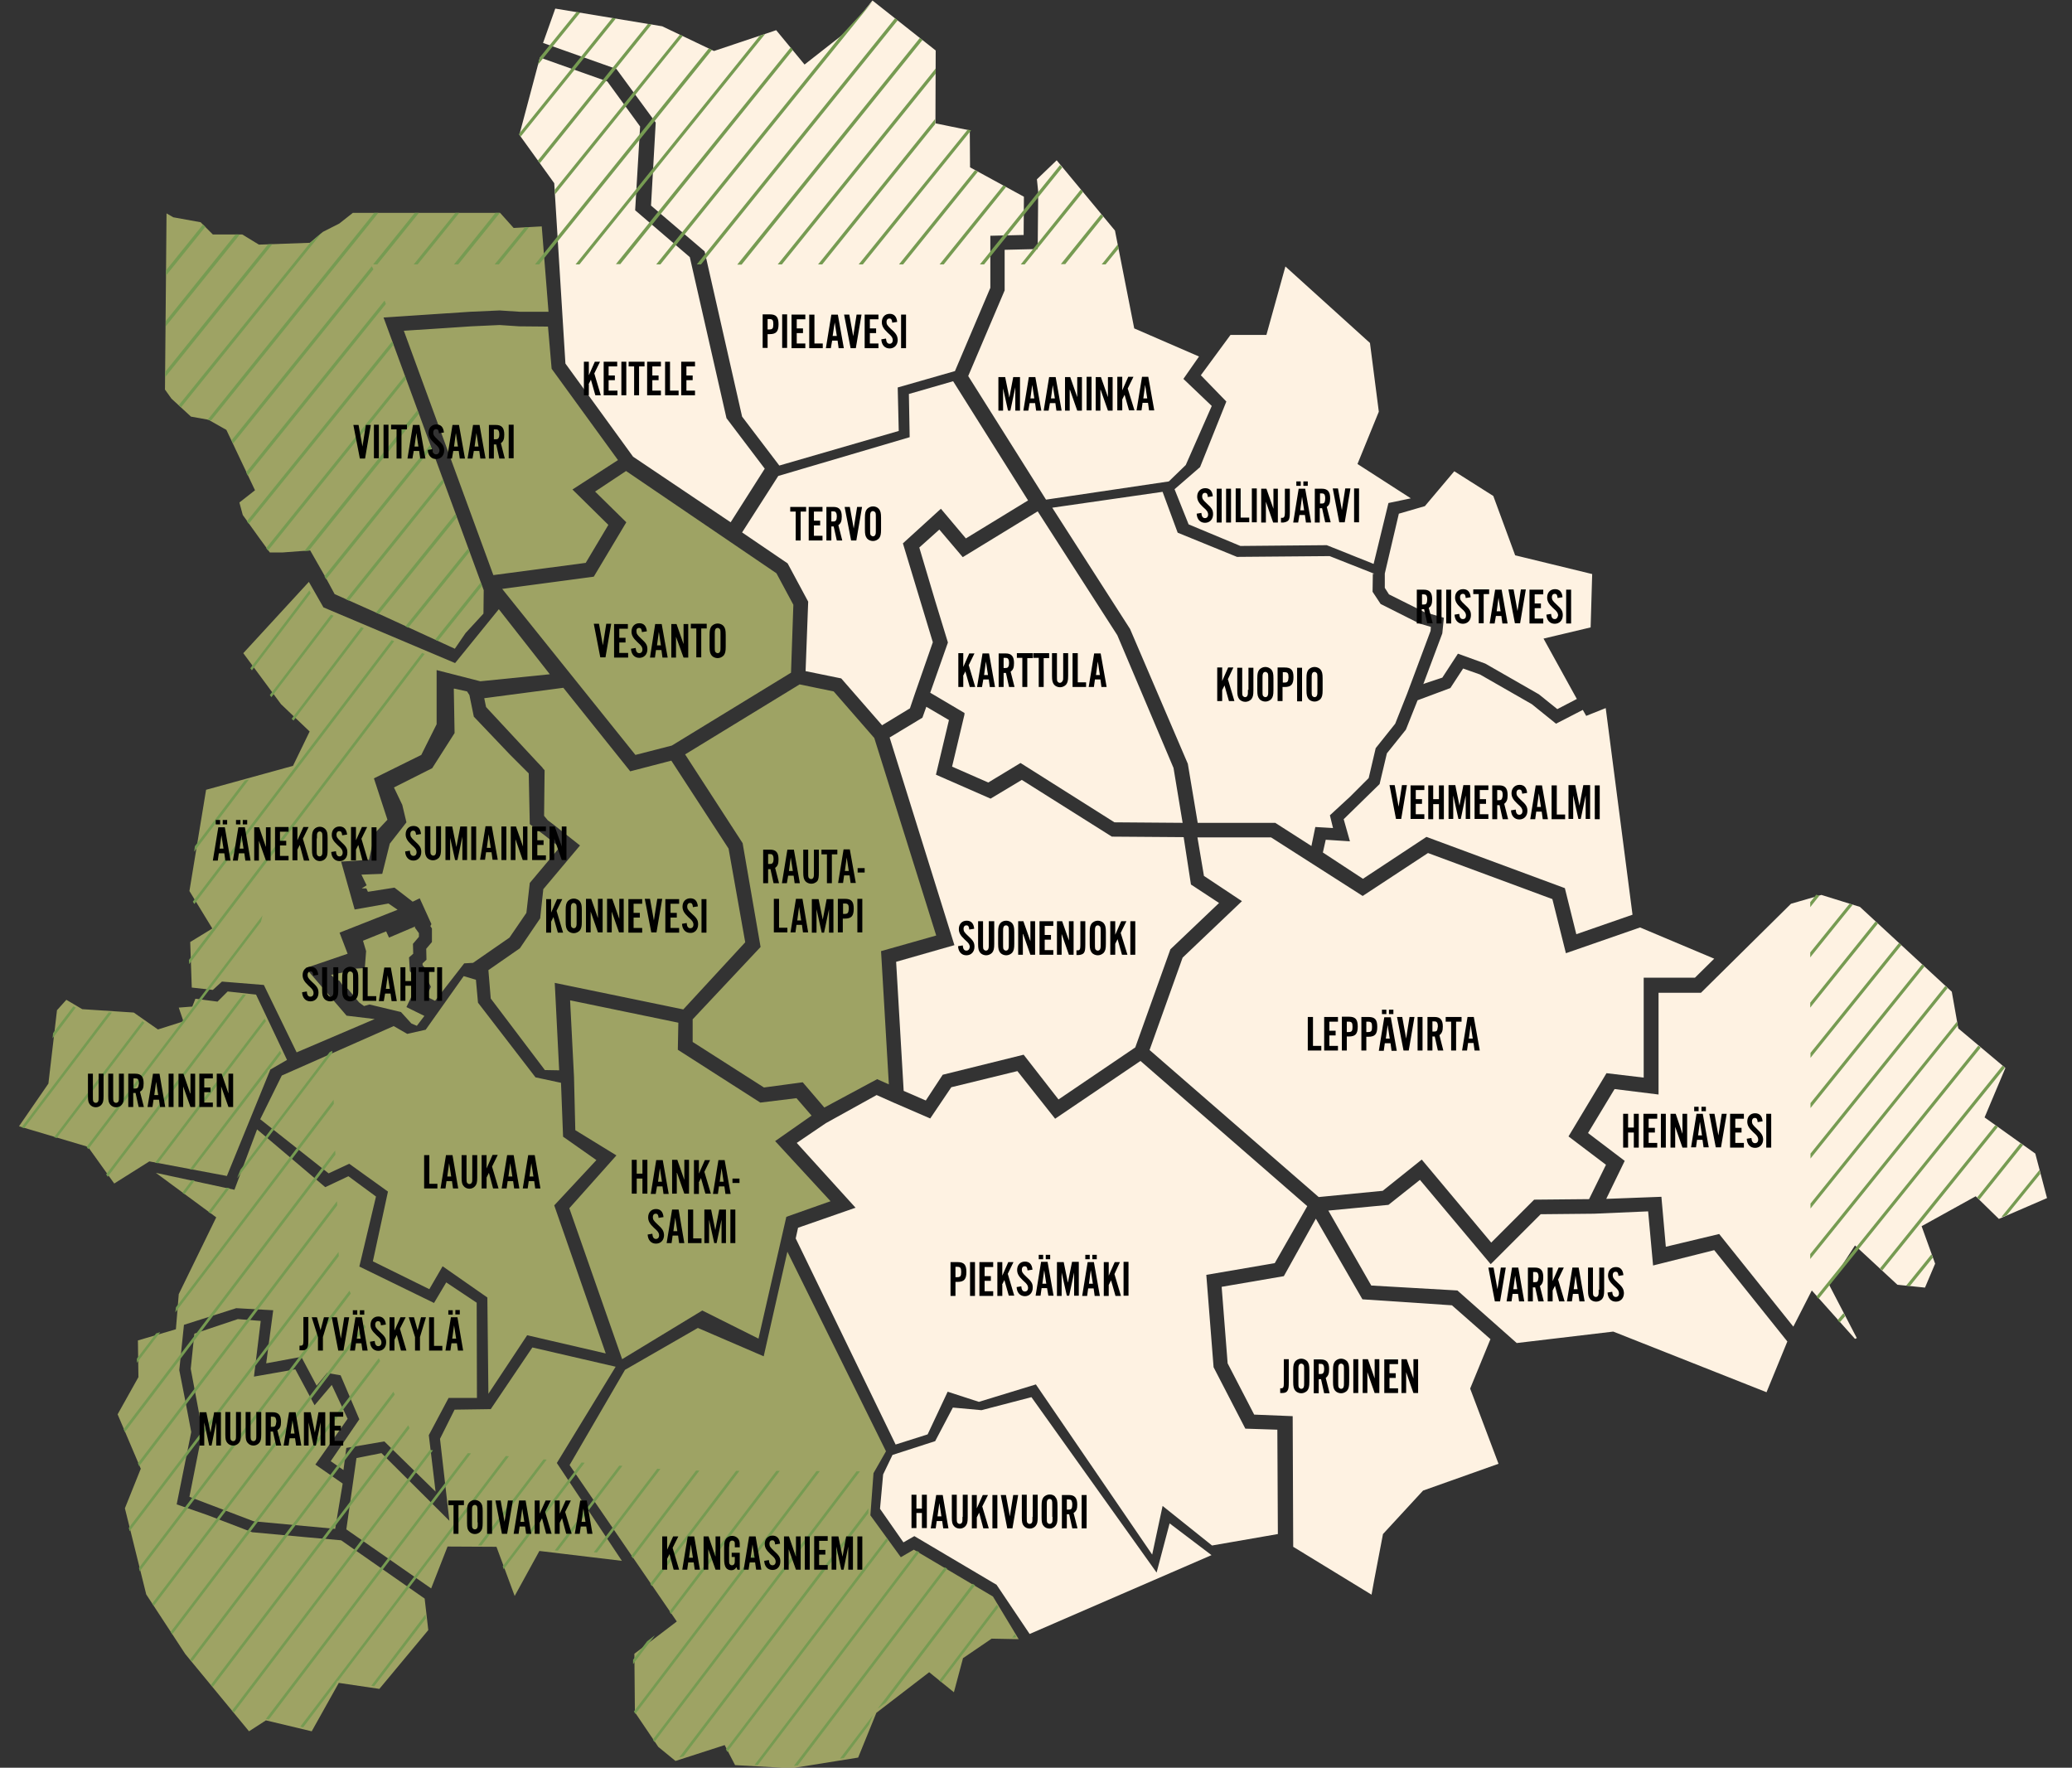 <?xml version="1.0" encoding="utf-8"?>
<!-- Generator: Adobe Illustrator 27.4.1, SVG Export Plug-In . SVG Version: 6.00 Build 0)  -->
<svg version="1.1" id="kartta" xmlns="http://www.w3.org/2000/svg" xmlns:xlink="http://www.w3.org/1999/xlink" x="0px" y="0px"
	 viewBox="0 0 796.3 679.3" style="enable-background:new 0 0 796.3 679.3;" xml:space="preserve">
<rect x="0" y="0" width="796.3" height="679.3" fill="#333333" stroke="none"/>
<style type="text/css">
	.st0{fill:#FEF2E2;}
	.st1{opacity:0.69;fill:#CDD57A;}
	.st2{fill:#769B52;}
</style>
<path id="keltainen" class="st0" d="M457.7,339.9l10.8,7.1l-18.7,17.8l-13.5,37.7l-29.5,20l-13.4-17.2l-31.1,7.7l-6.5,9.9l-8.5-3.7
	l-2.9-49.6l22.4-6.4l-24.9-79.8l12.6-7.6l1.5-4.2l8.7,5.1l-5,21l21,9.2l12-7.2l34.6,21.8l27.6,0.2L457.7,339.9z"/>
<path id="punainen" class="st0" d="M478.6,549l-12.2-23.6l-2.8-35.5l26.3-4.5l12.5-21.9l-64.1-55.8l-32.8,22.2L391,411.6l-25.4,6.2
	l-8.1,12l-14.1-6.1l-6.5-2.9l-19.5,10.8l-11.2,7.6l22.6,24.9l-22.1,7.7l-0.9,4.1l38.4,79.2l12.3-3.9l7.7-16.4l12,3.9l21.9-6.7
	l44.7,65.4l4-18.7l19,15.2l25.3-4.4l-0.2-40.1L478.6,549z M444.5,604.3l-48.1-67.4l-19.2,5l-11-1l-6.8,12.9l-16.4,5.3l-3.6,7.5
	l-1.2,13.2l9,12.9l4.2-2.4L383,609l12.7,18.9l69.9-30.3l-16.1-12.2L444.5,604.3z M531.4,457.6l15-12l26.7,31.9l16.5-16.5l21.1-0.2
	l6.5-13.2l-14.4-10.9l14.6-24.3l14.3,1.7v-38.4h19.7l7.4-7.3l-28.5-12l-28.5,9.9l-5.2-20.8l-47.8-17.7l-25.1,16.5l-35.2-22.5h-28.3
	l2.5,14.8l14.6,9.7l-22.8,21.7l-12.7,35.5l65,56.5L531.4,457.6z M782.2,443.3l-19.5-13.9l8-19l-18.1-15.2l-2.5-14.1l-35.3-32.6
	l-14.8-4.6l-11.7,3.4l-34.6,34.2h-16.3v39.1l-16.9-2.1l-10.2,16.9l14.1,10.7l-7.1,14.6l21.2-0.8l1.7,19.2l20.5-4.9l28.5,35.6
	l7.1-13.9l16.6,18.6l0.7-0.3L703,493.8l9.9-15.2l16.3,15.1l10.6,1.1l3.9-9.2l-5.2-14.4l20.8-11.5l8.9,8.7l18.5-8L782.2,443.3z
	 M572.8,514.6l-14.8-13l-34.4-2.3l-17.9-31l-12.3,22.1l-23.9,4.1l2.3,29.4l10.2,19.7l14.8,0.6l0.2,50.2l30.1,18.4l1-5.5l3.4-17.8
	l15.4-16.7l29-10.3l-10.9-28.9L572.8,514.6z M635.3,486.3l-1.9-20.8l-20.8,0.9l-20.5,0.2l-19.2,19.2l-27.2-32.4l-12.1,9.6l-23.1,2.2
	L527,494l33.1,1.9l22.8,20.2l37.1-4.4l58.9,23.3l8-19.5l-28.1-35.1L635.3,486.3z"/>
<path id="sininen" class="st0" d="M461.2,179.5l-9.8,8.5l5.4,13.5l19.9,8.3l33.2-0.3l18,7.2l5.7-23.4l8.6-1.8l-20.5-13.2l8.2-20.1
	l-3.4-26.4L494,102.4l-7.3,26.3l-13.8,0l-11.4,15.5l9.8,10.1L461.2,179.5z M398.8,95.7L386.1,96v15.6l-14,32.9L402,192l47.2-7
	l6.5-6.3l10-22.7l-10.9-10.4l6-8.6l-24.9-10.8l-7.4-37.6l-22.4-27l-7.6,7.3l0.5,4.8L398.8,95.7z M532.2,220.4L532.2,220.4l0,5.5
	l1.6,2.5l13.6,6.8l7.5,2.2l-0.6,6l-7.3,19.5l0.4-0.2l6.9-2.3l6-9.2l10.5,3.8l20.6,11.8l7.1,5.7l7.5-3.9l-12.8-23.2l18.1-4.3
	l0.6-20.5l-29.6-7.2l-8.4-22.8l-15-9.5l-11.3,13.4l-10,2.9L532.2,220.4z M252,47.1l-1.8,31.9l20.6,17.6l14.4,63.5l14.3,18.8
	l45.9-13.3l-0.4-16.7l22-6.3l13.6-32V90.6l12.8-0.3l0.1-14.7l-20.7-11.3l-0.1-14.2l-13.2-2.7l0.1-28L335.3,0.2l-9,11.2l-17.1,13.4
	l-10.9-13.2l-23.9,8l-19.9-9.5l-41.1-6.8l-4.7,13.2l28.2,10L252,47.1z M617.1,272.1l-7.5,3l-1.3-2.3l-10.3,5.3l-9.3-7.5l-19.9-11.4
	l-6.5-2.3l-4.9,7.5l-12.6,4.7l-4.5,11.3l-7.3,9.1l-2.8,11.8l-13.8,13.5l2.4,8.5l-9.3-0.6l-1.1,4.9l15.4,10.1l24.4-16.1l53.2,19.7
	l4.4,17.7l21.6-7.5L617.1,272.1z M279.2,160.7l-14.1-61.9l-21-18l1.9-32.2l-12.6-17.3l-25.9-9.2l-7.9,29.7L213,70.4l4.3,69.3
	l26,35.8l37.5,25.2l13.1-20.6L279.2,160.7z M511.1,313.3l7.8-7.2l7.1-7.1l2.7-11.5l7.5-9.4l4.6-11.6l9-24.1l0.1-1.5l-4.4-1.3
	l-14.9-7.5l-3.1-4.7l0.1-6.9l0.6,0l-17.2-6.8l-35.6,0.3l-22.8-9.3l-5.8-15.7l-42.4,6.1l29.9,46.6l22.2,51.8l3.8,22.7h29.8l13.9,8.9
	l1.5-7.3l6.8,0.4L511.1,313.3z M429.4,244.1l-30.6-47.6L370,214.1l-9-10.6l-7.7,6.9l6.1,20.5l4.9,16l-6.8,19.3l13.2,7.8l-0.1,0.4
	l0.1,0l-4.8,20.2l13.9,6.1l12.4-7.5l36.1,22.8l26.2,0.2l-3.5-21.1L429.4,244.1z M347,208.8l14.6-13.3l9.6,11.4l23.9-14.6l-28.8-45.8
	l-17,4.9l0.3,16.6l-50.5,14.9l-13.9,21.7l17.5,11.9l7.9,14.7l-1,26.7l13.7,2.8l15.7,18l10.7-6.5l1.9-5.6l6.9-19.8L347,208.8z"/>
<path id="vihreä_00000110444157458517920150000016957655427077984957_" class="st1" d="M228.7,188.9l11.9-7.9l57.8,39.3l6.5,12.1
	l-0.9,26.1l-45.8,28l-14,3.6L193,226.3l35.2-4.7l12.5-20.9L228.7,188.9z M73.4,160.1l6.7,1.2l6.9,3.9L98,188.4l-6,4.7l1.3,4.8
	l6.1,8.5l4.3,5.9h4.9l10.6-0.8l6,10.5l3.4,6.3l17.7,7.9l28.5,13.1l4.1-6l6.9-7.5l0.1-9L147.4,122l33.4-2.2l11.2-0.5l7.7,0.5h11.1
	l-2.6-32.8l-10.8,0.6l-5.2-5.8h-56.6l-5.2,4.1l-6.3,3.2l-5,4.2L99.5,94l-6.4-3.9H81.8l-4.7-4.7l-10.5-1.9L64,82l-0.6,67.7l2.5,3.5
	L73.4,160.1z M199.5,125.4l-7.5-0.5l-10.9,0.5l-25.9,1.7l34.4,93.9l35.5-4.7l8.7-14.6l-13.8-13.6l17.5-11.3l-25.5-35.1l-1.4-16.2
	L199.5,125.4z M269.9,503.6l21.6,10.8l10.7-46.8l17-6l-21.3-23.1l14-9.8l-5.8-6.7l-13.9,1.7l-31.7-20.3l0.2-10.4l-41.6-8.6l1.5,29.4
	l0.5,20.5l15.8,9.7l-18.1,20.3l20.3,58L269.9,503.6z M285.4,324l6.9,39.9l-26.1,27.8v8.7l27.4,17.5l14.9-2l8.3,9.7l20.3-10.9l4.5,2
	l-3-51.2l21.2-6L336,283.6l-15.6-17.9l-13.1-2.7l-44,26.9L285.4,324z M132.5,372.5l-0.3,1.1l-5,1l1.6,1.6l1.7,0.7l1.4,2.1l1.8,1
	l4.3,5.2l1.9,1.4l2.1-0.6l12.1,2.9l4,4.4l2.1,0.9l2.9-3.8l-6.9-3.4l3.7-7.8l-1.7-3.3l0.2-1.7l-0.9-1l-0.3-5.3l1.6-1.4l-0.1-3.8
	l2.3-2.7v-1.4l-1.6-2.2l0.2-0.4l-10.1,4.3l-1.1-2.4l-8.9,3.6l1.2,4l-0.5,6.5L132.5,372.5z M286.4,362.1l-6.4-36L258,292.3l-15.8,4.1
	l-25.7-32.1l-30.4,4l0.7,3.4l19.8,21.3l1.9,2l0,0.1l0.8,0.9l-0.2,17.5l1.4,1.7l2.4,1.8l10,7.9l-14.1,16.8l-1.2,11.2l-7.8,11.5
	l-12.1,8.4l0.9,10.9l20.8,27.5l5.5,0.1l-1.7-33.6l49.4,10.2L286.4,362.1z M167.2,384.6l11.2-14.4l3.4-0.2l14-9.7l6.5-9.5l1.3-11.5
	l11.5-13.7l-5.4-4.3l-6.1-4.6l-0.4-19.5l-7.2-7.2l-13.9-14.6l-1.7-8.3l-0.9-1.4l-5-1.1l-0.1,0.1l0.3,17l-8.6,13.5l-14.7,7.4l3.2,6.7
	l1.6,6.7l-6.4,8.2l-2.9,11.6l-8,0.3l2,4.1l-1.9,1.2h1.8l0.6,1.3l10.2-1.6l7,5.4l2.7-1.3l4.5,9.9l-0.4,0.8l0.6,0.9v5.2l-2.2,2.6
	l0.1,4.2l-1.5,1.4l0,0.7l1.2,1.4l-0.2,2.6l2.2,4.3l-1.8,3.7L167.2,384.6z M73.7,379.5l8.1,0.9l3.5-3.2l16.1,1.3l12.6,25.9l30-12.8
	l-10.8-1.3L117.5,372l16.1-5.5l-3.1-8.1l22.3-8.8l-3.5-2.4l-13,2.3l-5.2-18.4l10.7-0.7l2.3-10.3l4.8-5.1l-5.2-15.9l18.2-9l5.9-11.8
	l0-20.8l16.8,4.3l26.7-2.7l-19.6-25l-16.8,20.7l-50.6-21.4l-5.6-9.8L93.5,251l14.5,19.6l11,10.5l-6.4,13.2l-33.4,9.2l-6.4,38.9
	l8.8,14.4l-8.5,5.2L73.7,379.5z M91.4,506.9l-16.7,5.6L73.3,526l4.5,24l-5,25.2l24.7,9.4l31.3,2.9l2.9-17.4l-10.5-7.3l12.4-17.6
	l-6.1-13l-6.6,7.8l-7.4-13.8L97.6,529l2.6-21.4L91.4,506.9z M236.6,525.2l-32-7.4l-16,23.7l-13.9,0.2l-5.6,11.2l3.6,31.5l-26.1-26
	l-9.6,1.9l-3.9,27.4l32.6,22.7l6.3-16.1l18.8,0.1l7,18.9l9.5-17.3l31.7,3.8l-25-37.6L236.6,525.2z M381.6,613.5l-30.4-18l-5,2.9
	l-11.7-16.1l1.2-16.2l4.8-8.4L302.6,481l-9.1,40.2l-25.3-10.9l-28,16.1L218.9,563l41.2,60.1l-16.3,12.4l0.2,22.5l9,13.3l6.6,5.4
	l18.9-6.1l4,7.7l21.7,1.2l25.6-4.1l7-17.2l20.3-15.6l9.5,7.7l3.5-13.1l11-7.5l10.4,0.2L381.6,613.5z M100,430.1l26.3,20.8l7.9-3.7
	l14.9,10.7l-5.8,26.8l21.7,10.7l5.1-8.8l17.2,12l0.4,37l14.9-22.5l30.2,7L213,463.2l16.2-17.4l-12.8-9l-0.8-20.7l-9.8-2.1
	l-22.1-28.7l-0.8-8.8l-4.7-1.4l-14.6,20.6l-7.1,1.6l-5.2-3l-43,19L100,430.1z M87.2,451.9l16.7-40.9l6.4-3.7l-11.9-25.1l-10.9-1.2
	l-3.9,3.9l-8.5-1.1l-1.2,3l-5.2,0.4l1.8,5.3l-9.8,3.1l-9.3-6.5l-19.8-1.3l-6.1-3.6l-3.6,4l-3.3,28.2L7.3,432.8l26.5,7.9l10.1,14.1
	l13.5-8.5L87.2,451.9z M138.4,597l-7.3-5.1l-13.6-1.2l-20.6-1.9l-17.2-6.6l-11.8-4.1l5.6-27.8l-2.3-12.1l-2.3-11.7l1.8-17.4
	l20.1-6.4l14.2,0.8l-2.7,20.4l13.5-2.5l5.9,11.1l4-4.9l5.2,0.9l7.2,16.9l-11,16.1l4.9,3.4l1.1-8.5l14.6-2.5l19.7,19.3l-2.6-21.7
	l7.6-14.3h10.9l-0.1-36.6l-11.7-7.8l-4.7,7.9l-28.7-14l6.4-26.9l-10.6-7.8l-8.9,4.2l-26.2-22.2l-8.7,23.2l-30.2-6.5l23.2,17.1
	l-14.4,29.5l-1.1,13.5L53,515.1l0.2,14.1l-8,14.3l8.9,20.9l-6.1,15.2l8.2,33.1l15,22.9l24.5,29.7l6.5-4.2l17.6,4.2l10.4-18.6
	l15.6,2.3l18.8-22.6l-1.4-12.1L138.4,597z"/>
<path id="viivat" class="st2" d="M283.4,101.6l70.1-87l1,0.8l-69.5,86.3H283.4z M269.4,101.6L345,7.8L344,7l-76.2,94.6H269.4z
	 M300.5,101.6l59.1-73.3l0-2l-60.7,75.3H300.5z M331.6,101.6l41.6-51.5l-1.3-0.3L330,101.6H331.6z M362.7,101.6l24-29.8l-1.1-0.6
	l-24.5,30.4H362.7z M347.1,101.6L375.8,66l-1.1-0.6l-29.2,36.2H347.1z M221.6,4.6L207.5,22l-0.8,2.9L223,4.8L221.6,4.6z
	 M378.2,101.6l30-37.2l-0.8-1l-30.8,38.2H378.2z M207.5,62.7l42.9-53.3L249,9.2l-42.3,52.5L207.5,62.7z M207.2,101.6l66.4-82.4
	l-0.8-0.4l-0.4-0.2l-66.8,83H207.2z M238.3,101.6l66.4-82.4l-0.8-1l-67.2,83.3H238.3z M253.8,101.6L335.5,0.4l-13,14.1l-70.3,87.1
	H253.8z M222.7,101.6L294.1,13l-2.1,0.7l-70.8,87.9H222.7z M213.3,74.7l49.1-60.9l-1.1-0.5l-48.1,59.6L213.3,74.7z M729.8,362.4
	l-34,42.2v1.9l34.9-43.3L729.8,362.4z M747.6,378.9l-51.8,64.4v1.9l52.7-65.5L747.6,378.9z M738.7,370.6l-42.9,53.3v1.9l43.8-54.4
	L738.7,370.6z M720.8,354.1l-25.1,31.2v1.9l26-32.3L720.8,354.1z M710.8,347.3L695.7,366v1.9l16.3-20.2L710.8,347.3z M698,343.8
	l-2.3,2.9v1.9l3.5-4.4L698,343.8z M359.4,45.7l-45,55.9h1.6l43.4-53.9L359.4,45.7z M424.9,101.6l5-6.1l-0.3-1.6l-6.2,7.7H424.9z
	 M752.1,392.6l-56.3,69.9v1.9l56.6-70.3L752.1,392.6z M409.3,101.6L424,83.3l-0.8-1l-15.5,19.2H409.3z M393.8,101.6l22.4-27.8
	l-0.8-1l-23.1,28.8H393.8z M190.1,101.6h1.6l11.6-14.3l-1.6,0.1L190.1,101.6z M760.3,401.8l-64.6,80.1v1.9l65.5-81.2L760.3,401.8z
	 M142.9,102.3l-53.9,66.9l0.6,1.2l53.9-66.9L142.9,102.3z M167.2,245.8l1.1,0.5l16.9-21.1l-0.5-1.3L167.2,245.8z M697.7,498.7
	L697.7,498.7L697.7,498.7L697.7,498.7z M179.9,210.8l-24.1,29.9l1.1,0.5l23.5-29.1L179.9,210.8z M769.6,409.5l-71.5,88.7l0.8,0.9
	l71.6-88.8L769.6,409.5z M175,197.5l-30.5,37.9l1.1,0.5l29.9-37L175,197.5z M170.1,184.2L133,230.3l1.1,0.5l36.5-45.4L170.1,184.2z
	 M706.2,507.3l0.8,0.9l2.1-2.4l-0.6-1.2L706.2,507.3z M165.3,171l-40.6,50.4l0.6,1.2l40.5-50.3L165.3,171z M776.5,439.3l-16.7,20.9
	l0.4,0.3l0.5,0.5l16.8-21L776.5,439.3z M783.8,449.6l-14.5,17.9l0.2,0.2l1.7-0.7l12.9-15.9L783.8,449.6z M732.6,494l1.4,0.2
	l8.8-10.9l-0.5-1.3L732.6,494z M766.8,432.4l-44.3,55l0.9,0.8l44.4-55.1L766.8,432.4z M91.6,90.1h-1.1l-26.8,33.3l0,2l28.3-35.1
	L91.6,90.1z M78,86.3l-14.2,17.6l0,2l15.1-18.7L78,86.3z M145,101.6l16-19.8h-1.6l-16,19.8H145z M236.7,7.1l-1.4-0.2l-35.9,44.6
	l0.7,1L236.7,7.1z M103,93.9l-39.5,49l0,2l41.1-51L103,93.9z M176.1,101.6l16-19.8l-0.9,0h-0.8l-15.9,19.8H176.1z M160.5,101.6
	l16-19.8H175l-16,19.8H160.5z M119.2,93.3l-50.5,62.4l0.9,0.8l54.1-67.1L119.2,93.3z M160.4,157.7l-43.4,54l1.7-0.1l42.3-52.6
	L160.4,157.7z M150.7,131.2l-55.8,69.1l0.7,1l55.6-68.8L150.7,131.2z M155.6,144.4l-53.3,66.2l0.7,1l53-65.9L155.6,144.4z
	 M148.3,116.8l-0.5-1.3l-53.2,66l0.6,1.2L148.3,116.8z M143.8,81.8l-64,79.5l1.4,0.2l0,0l64.2-79.7H143.8z M134.8,497.1l-0.5-1.1
	L53.4,602.5l0.3,1.3L134.8,497.1z M151.7,535.9l-0.5-1.1L73.1,637.7l0.7,0.8L151.7,535.9z M146.1,523l-0.5-1.1l-80,105.2l0.6,0.9
	L146.1,523z M157.4,548.8l-0.5-1.1l-75.8,99.7l0.7,0.8L157.4,548.8z M208.9,560.8l-25.2,33.1l1.3,0l25.1-33L208.9,560.8z
	 M128.9,647.4l0.8-1.5l0.3,0l65.6-86.3l-1.2-0.1l-79,104l1.1,0.3L128.9,647.4z M181,558.5l-1.2-0.1l-77.6,102.1l1.1,0.3L181,558.5z
	 M166.4,557.3l-1.2-0.1l-76,100.1l0.7,0.8L166.4,557.3z M91.1,452.8l36.6-48.2l0-0.8l-1,0.5l-34.3,45.2L91.1,452.8z M128.3,424.2
	l-0.1-1.6l-60.6,79.8l-0.2,1.9L128.3,424.2z M88.2,456.6l-1.1-0.2l-7,9.3l0.8,0.6L88.2,456.6z M163.7,621.9l-0.2-1.5l-20.8,27.4
	l1.1,0.2L163.7,621.9z M130.2,482.7l-0.1-1.6l-80.6,106l0.3,1.3L130.2,482.7z M70.1,458.3l0.8,0.6l3.9-5.2l-1.1-0.2L70.1,458.3z
	 M129.6,463.2l-0.1-1.6L53,562.3l0.5,1.1L129.6,463.2z M128.9,443.7l-0.1-1.6L47.5,549.2l0.5,1.1L128.9,443.7z M61.6,511.9l-1.6,0.5
	l-7.4,9.7l0,1.6L61.6,511.9z M140.5,510l-0.5-1.1L58.5,616.2l0.6,0.9L140.5,510z M373.8,608.6l-36.5,48l3.1-2.3l34.3-45.1
	L373.8,608.6z M364,602.8l-0.9-0.5l-58,76.3l1.5-0.2L364,602.8z M333.7,581.5l0.1-1.9l-72.8,95.8l1.7-0.5L333.7,581.5z M341.3,592
	l-0.6-0.9L279,672.2l0.5,1L341.3,592z M353.3,596.5l-0.9-0.5L290,678.2l1.2,0.1L353.3,596.5z M390.5,629L390,628l-1,1.3l1.3,0
	L390.5,629z M383.7,617.6l-0.6-0.9L361,645.8l0.8,0.6L383.7,617.6z M334,662.7l1.5-3.6l-12.7,16.7l1.5-0.2L334,662.7z M315.1,565.3
	l-1.3,0l-70.2,92.4l0.6,0.9L315.1,565.3z M268.8,565.1l-1.3,0l-24.9,32.8l0.6,0.9L268.8,565.1z M253.8,564.5l-1.2-0.1l-24.4,32.1
	l1.2,0.1L253.8,564.5z M284.2,565.2l-1.3,0l-33,43.4l0.6,0.9L284.2,565.2z M330.5,565.4l-1.3,0l-78.3,103.1l0.6,0.9L330.5,565.4z
	 M239.2,563.3l-1.2-0.1l-24.8,32.6l1.2,0.1L239.2,563.3z M298.4,565.2l-41.1,54.1l0.6,0.9l41.8-55L298.4,565.2z M224.7,562.1
	l-1.2-0.1l-30.3,39.9l0.4,1.1L224.7,562.1z M251.7,628.4l-3,2.3l-5.4,7.1l0,1.7L251.7,628.4z M74.1,346.5l0.6,0.9l76.8-101l-1-0.4
	L74.1,346.5z M95.7,299.5l-1.6,0.4l-19.2,25.3l-0.3,2.1L95.7,299.5z M72.6,368.9l0.1,1.6l90.5-119.2l-1-0.4L72.6,368.9z
	 M112.1,276.2l0.7,0.7l27-35.5l-1-0.4L112.1,276.2z M128.2,236.6l-1-0.4l-23.5,30.9l0.6,0.8L128.2,236.6z M119.4,227.9l-0.5-1
	l-22.7,29.9l0.6,0.8L119.4,227.9z M102.7,412c0.1-0.3,0.2-0.5,0.3-0.8l0.5-0.3l4.6-6.1c-0.2-0.3-0.3-0.7-0.5-1L73,449.3l1.1,0.2
	L102.7,412z M94.5,382.3c-0.5-0.1-1-0.1-1.2-0.1l-52.5,69.1l0.6,0.9L94.5,382.3z M29.1,387.2l-0.9-0.5L20.4,397l-0.2,2L29.1,387.2z
	 M102.2,392.4c-0.2-0.3-0.3-0.7-0.5-1l-42.1,55.4l1.1,0.2L102.2,392.4z M100.3,354.2c0.2-0.8,0.4-1.6,0.6-2.4l-31.2,41.1l0,0l0,0
	l-36.4,47.8l0.6,0.9L100.3,354.2z M55.5,393l-0.8-0.6l-33.9,44.6l1,0.3L55.5,393z M43,389.1l-1.2-0.1L8.3,433.2l1,0.3L43,389.1z"/>
<path id="nimet" d="M261,356.6h-3.3v-4h2.4v-1.8h-2.4v-3.5h3.3v-1.8h-5.3v12.9h5.3V356.6z M144.7,317.9h-1.9v12.8h1.9V317.9z
	 M260.7,150.1h-3.2V139h-1.9v12.9h5.2V150.1z M265.5,241.5h2.1v11.1h1.9v-11.1h2.1v-1.8h-6.1V241.5z M267.1,150.1h-3.3v-4h2.4v-1.8
	h-2.4v-3.5h3.3V139h-5.3v12.9h5.3V150.1z M148,381.8h2.1l0.4,2.9h2l-2.3-12.9h-2.5l-2.1,12.9h1.9L148,381.8z M149,374.8l0.8,5.2
	h-1.5L149,374.8z M164.9,384.6v-11.1h2.1v-1.8h-6.1v1.8h2.1v11.1H164.9z M249.8,252.7h1.9l0.4-2.9h2.1l0.4,2.9h2l-2.3-12.9h-2.5
	L249.8,252.7z M253.2,242.8l0.8,5.2h-1.5L253.2,242.8z M140.3,176.2l2.2-12.9h-1.9l-1.3,8.3l-1.5-8.3h-2l2.5,12.9H140.3z
	 M172.3,505.2h1.7v-1.7h-1.7V505.2z M145.6,163.2h-1.9v12.9h1.9V163.2z M269.6,358.4h1.9v-12.9h-1.9V358.4z M262.7,252.7h1.8v-12.9
	h-1.8v7.7l-2.7-7.7h-2v12.9h1.8v-8L262.7,252.7z M144.5,382.8h-3.2v-11.1h-1.9v12.9h5.2V382.8z M254.5,345.4h-1.9l-1.3,8.3l-1.5-8.3
	h-2l2.5,12.9h2L254.5,345.4z M260.2,450.7l2.8,8h1.8v-13H263v7.7l-2.7-7.7h-2v13h1.8V450.7z M136.8,326.5l0.9-1.8l1.6,6h2.1
	l-2.5-8.4l2.2-4.5h-2l-2.3,5.1v-5.1h-1.9v12.8h1.9V326.5z M176.1,456.7l-2.2-12.8h-2.5l-2.1,12.8h1.9l0.4-2.8h2.1l0.4,2.8H176.1z
	 M171.9,452.1l0.7-5.1l0.8,5.1H171.9z M138.3,505.2h1.7v-1.7h-1.7V505.2z M268.5,454.5l0.9-1.8l1.7,6h2.1l-2.5-8.4l2.2-4.5h-2
	l-2.3,5.2v-5.2h-1.9v13h1.9V454.5z M172.9,321.5l2,9h0.9l1.9-9v9h1.8v-12.9h-2.6l-1.5,7.9l-1.6-7.9h-2.6v12.9h1.8V321.5z
	 M268.3,355.2c0-1.6-0.5-2.4-2.5-4.2c-1.4-1.3-1.7-1.8-1.7-2.7c0-0.8,0.4-1.3,1.1-1.3c0.7,0,1,0.4,1.1,1.6l1.9-0.3
	c-0.2-2.1-1.2-3.1-2.9-3.1c-1.8,0-3,1.3-3,3.2c0,1.4,0.6,2.5,2.2,4c1.1,1,1.2,1.1,1.5,1.5c0.3,0.4,0.5,0.9,0.5,1.4
	c0,0.9-0.5,1.4-1.2,1.4c-0.9,0-1.3-0.7-1.4-2l-1.8,0.3c0.1,2.1,1.3,3.5,3.2,3.5C267,358.6,268.3,357.2,268.3,355.2z M226.2,147.7
	l0.9-1.8l1.7,6h2.1l-2.5-8.4l2.2-4.5h-2l-2.3,5.2V139h-1.9v12.9h1.9V147.7z M161.9,327.4c0-1.6-0.5-2.4-2.5-4.2
	c-1.4-1.3-1.7-1.8-1.7-2.7c0-0.8,0.4-1.3,1.1-1.3c0.7,0,1,0.4,1.1,1.6l1.9-0.3c-0.2-2.1-1.2-3.1-2.9-3.1c-1.8,0-3,1.3-3,3.2
	c0,1.4,0.6,2.5,2.2,4c1.1,1,1.2,1.1,1.5,1.5c0.3,0.4,0.5,0.9,0.5,1.4c0,0.9-0.5,1.4-1.2,1.4c-0.9,0-1.3-0.7-1.4-2l-1.8,0.3
	c0.1,2.1,1.3,3.5,3.2,3.5C160.7,330.7,161.9,329.3,161.9,327.4z M209.8,328.7h-3.3v-4h2.4v-1.8h-2.4v-3.5h3.3v-1.8h-5.3v12.9h5.3
	V328.7z M176.7,503.4H175v1.7h1.7V503.4z M196.3,330.5h1.8v-8l2.8,8h1.8v-12.9H201v7.7l-2.7-7.7h-2V330.5z M254,150.1h-3.3v-4h2.4
	v-1.8h-2.4v-3.5h3.3V139h-5.3v12.9h5.3V150.1z M167.6,174.6c-0.9,0-1.3-0.7-1.4-2l-1.8,0.3c0.1,2.1,1.3,3.5,3.2,3.5
	c1.8,0,3.1-1.3,3.1-3.3c0-1.6-0.5-2.4-2.5-4.2c-1.4-1.3-1.7-1.8-1.7-2.7c0-0.8,0.4-1.3,1.1-1.3c0.7,0,1,0.4,1.1,1.6l1.9-0.3
	c-0.2-2.1-1.2-3.1-2.9-3.1c-1.8,0-3,1.3-3,3.2c0,1.4,0.6,2.5,2.2,4c1.1,1,1.2,1.1,1.5,1.5c0.3,0.4,0.5,0.9,0.5,1.4
	C168.8,174,168.4,174.6,167.6,174.6z M186.6,317.5l-2.1,12.9h1.9l0.4-2.9h2.1l0.4,2.9h2l-2.3-12.9H186.6z M187.1,325.8l0.7-5.2
	l0.8,5.2H187.1z M163.3,317.5v8.7c0,1.9,0.2,2.6,0.8,3.4c0.5,0.6,1.4,1,2.3,1c0.9,0,1.7-0.4,2.3-1c0.6-0.8,0.8-1.5,0.8-3.4v-8.7
	h-1.9v8.5c0,1,0,1.7-0.1,1.9c-0.1,0.6-0.5,0.9-1,0.9c-0.4,0-0.8-0.3-1-0.7c-0.1-0.3-0.1-0.8-0.1-2.1v-8.5H163.3z M189.8,170.8h0.9
	l1.2,5.4h2.1l-1.5-5.9c1-0.7,1.3-1.6,1.3-3.3c0-2.6-1-3.7-3.2-3.7h-2.7v12.9h1.9V170.8z M189.8,165h0.6c0.7,0,1,0.1,1.2,0.5
	c0.2,0.3,0.3,0.8,0.3,1.4c0,0.6-0.1,1.1-0.3,1.4c-0.2,0.4-0.5,0.5-1.2,0.5h-0.6V165z M168.1,454.9H165v-11H163v12.8h5.1V454.9z
	 M182.1,173.3h2.1l0.4,2.9h2l-2.3-12.9h-2.5l-2.1,12.9h1.9L182.1,173.3z M183.1,166.4l0.8,5.2h-1.5L183.1,166.4z M170,371.7H168
	v12.9h1.9V371.7z M197.4,163.2h-1.9v12.9h1.9V163.2z M213.1,322.5l2.8,8h1.8v-12.9h-1.8v7.7l-2.7-7.7h-2v12.9h1.8V322.5z
	 M243.7,151.9h1.9v-11.1h2.1V139h-6.1v1.8h2.1V151.9z M174.2,173.3h2.1l0.4,2.9h2l-2.3-12.9h-2.5l-2.1,12.9h1.9L174.2,173.3z
	 M175.2,166.4l0.8,5.2h-1.5L175.2,166.4z M240.7,139h-1.9v12.9h1.9V139z M152.4,176.2h1.9V165h2.1v-1.8h-6.1v1.8h2.1V176.2z
	 M149.3,163.2h-1.9v12.9h1.9V163.2z M245.6,241.3c0.7,0,1,0.4,1.1,1.6l1.9-0.3c-0.2-2.1-1.2-3.1-2.9-3.1c-1.8,0-3,1.3-3,3.2
	c0,1.4,0.6,2.5,2.2,4c1.1,1,1.2,1.1,1.5,1.5c0.3,0.4,0.5,0.9,0.5,1.4c0,0.9-0.5,1.4-1.2,1.4c-0.9,0-1.3-0.7-1.4-2l-1.8,0.3
	c0.1,2.1,1.3,3.5,3.2,3.5c1.8,0,3.1-1.3,3.1-3.3c0-1.6-0.5-2.4-2.5-4.2c-1.4-1.3-1.7-1.8-1.7-2.7
	C244.5,241.8,244.9,241.3,245.6,241.3z M237.2,150.1h-3.3v-4h2.4v-1.8h-2.4v-3.5h3.3V139H232v12.9h5.3V150.1z M181.1,330.5h1.9
	v-12.9h-1.9V330.5z M192.7,330.5h1.9v-12.9h-1.9V330.5z M159.9,384.6v-12.9H158v5.3h-2.2v-5.3h-1.9v12.9h1.9v-5.8h2.2v5.8H159.9z
	 M159,173.3h2.1l0.4,2.9h2l-2.3-12.9h-2.5l-2.1,12.9h1.9L159,173.3z M160,166.4l0.8,5.2h-1.5L160,166.4z M179.3,443.9h-1.9v8.6
	c0,1.9,0.2,2.6,0.8,3.3c0.5,0.6,1.3,1,2.2,1c0.9,0,1.7-0.4,2.2-1c0.6-0.7,0.8-1.4,0.8-3.3v-8.6h-1.9v8.4c0,1.1,0,1.7-0.1,1.9
	c-0.1,0.5-0.5,0.8-1,0.8c-0.5,0-0.8-0.3-1-0.7c-0.1-0.3-0.1-0.8-0.1-2.1V443.9z M399.2,264h1.9v-11.1h2.1V251h-6.1v1.8h2.1V264z
	 M502.6,185h-1.7v1.7h1.7V185z M502.6,390.8v12.9h5.2v-1.8h-3.2v-11.1H502.6z M499.9,185h-1.7v1.7h1.7V185z M499.4,197.9h2.1
	l0.4,2.9h2l-2.3-13h-2.5l-2.1,13h1.9L499.4,197.9z M500.4,190.9l0.8,5.2h-1.5L500.4,190.9z M516.8,200.7l2.2-13H517l-1.3,8.3
	l-1.5-8.3h-2l2.5,13H516.8z M515.7,403.7h1.9v-5.4h0.8c2.5,0,3.4-1,3.4-3.8c0-2.8-0.9-3.8-3.4-3.8h-2.7V403.7z M517.6,392.6h0.6
	c1.3,0,1.6,0.4,1.6,2c0,1.6-0.3,2-1.6,2h-0.6V392.6z M498.5,269.5h1.9v-12.9h-1.9V269.5z M514.2,392.6v-1.8h-5.3v12.9h5.3v-1.8h-3.3
	v-4h2.4v-1.8h-2.4v-3.5H514.2z M502.1,260.7v4.5c0,1.9,0.2,2.6,0.8,3.4c0.5,0.6,1.4,1,2.3,1c0.9,0,1.7-0.4,2.3-1
	c0.6-0.8,0.8-1.5,0.8-3.4v-4.5c0-1.9-0.2-2.6-0.8-3.4c-0.5-0.6-1.4-1-2.3-1c-0.9,0-1.7,0.4-2.3,1
	C502.3,258.1,502.1,258.8,502.1,260.7z M504.1,261c0-1,0-1.7,0.1-1.9c0.1-0.6,0.5-0.9,1-0.9c0.4,0,0.8,0.3,1,0.7
	c0.1,0.3,0.1,0.8,0.1,2.1v4.1c0,1,0,1.7-0.1,1.9c-0.1,0.6-0.5,0.9-1,0.9c-0.4,0-0.8-0.3-1-0.7c-0.1-0.3-0.1-0.8-0.1-2.1V261z
	 M495.2,199.9c0.4-0.6,0.5-1.4,0.5-3.2v-8.9h-1.9v9.2c0,1.5-0.3,2-1,2h-0.5v1.8h0.9C494.1,200.7,494.8,200.4,495.2,199.9z
	 M424.2,366.1c0.6-0.8,0.8-1.5,0.8-3.4v-4.5c0-1.9-0.2-2.6-0.8-3.4c-0.5-0.6-1.4-1-2.3-1c-0.9,0-1.7,0.4-2.3,1
	c-0.6,0.8-0.8,1.5-0.8,3.4v4.5c0,1.9,0.2,2.6,0.8,3.4c0.5,0.6,1.4,1,2.3,1C422.8,367.1,423.6,366.7,424.2,366.1z M420.9,364.6
	c-0.1-0.3-0.1-0.8-0.1-2.1v-4.1c0-1,0-1.7,0.1-1.9c0.1-0.6,0.5-0.9,1-0.9c0.4,0,0.8,0.3,1,0.7c0.1,0.3,0.1,0.8,0.1,2.1v4.1
	c0,1,0,1.7-0.1,1.9c-0.1,0.6-0.5,0.9-1,0.9C421.5,365.3,421.1,365.1,420.9,364.6z M417.1,483.9h1.7v-1.7h-1.7V483.9z M421.5,483.9
	v-1.7h-1.7v1.7H421.5z M419.5,144.8h-1.9v12.9h1.9V144.8z M420.4,264l0.4-2.9h2.1l0.4,2.9h2l-2.3-12.9h-2.5l-2.1,12.9H420.4z
	 M421.9,254.2l0.8,5.2h-1.5L421.9,254.2z M532.8,388h-1.7v1.7h1.7V388z M473.1,187.8h-1.9v13h1.9V187.8z M423,149.8l2.8,8h1.8v-12.9
	h-1.8v7.7l-2.7-7.7h-2v12.9h1.8V149.8z M652.8,425.3h-1.7v1.7h1.7V425.3z M593.1,237.7h-3.3v-4h2.4v-1.8h-2.4v-3.5h3.3v-1.8h-5.3v13
	h5.3V237.7z M584.2,239.5l2.2-13h-1.9l-1.3,8.3l-1.5-8.3h-2l2.5,13H584.2z M574.9,236.7h2.1l0.4,2.9h2l-2.3-13h-2.5l-2.1,13h1.9
	L574.9,236.7z M575.9,229.7l0.8,5.2h-1.5L575.9,229.7z M579.4,305.5c0-2.6-1-3.7-3.2-3.7h-2.7v13h1.9v-5.4h0.9l1.2,5.4h2.1l-1.5-5.9
	C579.1,308.1,579.4,307.2,579.4,305.5z M577.1,307.1c-0.2,0.3-0.5,0.4-1.1,0.4h-0.6v-3.9h0.6c0.6,0,0.9,0.1,1.1,0.3
	c0.3,0.3,0.4,0.9,0.4,1.6C577.5,306.2,577.3,306.8,577.1,307.1z M590.2,301.8l-2.1,13h1.9l0.4-2.9h2.1l0.4,2.9h2l-2.3-13H590.2z
	 M590.7,310.1l0.7-5.2l0.8,5.2H590.7z M655.6,425.3h-1.7v1.7h1.7V425.3z M535.5,388h-1.7v1.7h1.7V388z M597.5,237.9
	c-0.9,0-1.3-0.7-1.4-2l-1.8,0.3c0.1,2.1,1.3,3.5,3.2,3.5c1.8,0,3.1-1.3,3.1-3.3c0-1.6-0.5-2.4-2.5-4.2c-1.4-1.3-1.7-1.8-1.7-2.7
	c0-0.8,0.4-1.3,1.1-1.3c0.7,0,1,0.4,1.1,1.6l1.9-0.3c-0.2-2.1-1.2-3.1-2.9-3.1c-1.8,0-3,1.3-3,3.2c0,1.4,0.6,2.5,2.2,4
	c1.1,1,1.2,1.1,1.5,1.5c0.3,0.4,0.5,0.9,0.5,1.4C598.6,237.4,598.2,237.9,597.5,237.9z M614.8,301.8h-1.9v13h1.9V301.8z M414.1,251
	h-1.9V264h5.2v-1.8h-3.2V251z M538.5,314.7l2.2-13h-1.9l-1.3,8.3l-1.5-8.3h-2l2.5,13H538.5z M546.4,234.1h0.9l1.2,5.4h2.1l-1.5-5.9
	c1-0.7,1.3-1.6,1.3-3.3c0-2.6-1-3.7-3.2-3.7h-2.7v13h1.9V234.1z M546.4,228.4h0.6c0.6,0,0.9,0.1,1.1,0.3c0.3,0.3,0.4,0.9,0.4,1.6
	c0,0.7-0.1,1.2-0.3,1.6c-0.2,0.3-0.5,0.4-1.1,0.4h-0.6V228.4z M554,226.6h-1.9v13h1.9V226.6z M538.9,390.8h-2l2.5,12.9h2l2.2-12.9
	h-1.9l-1.3,8.3L538.9,390.8z M565,314.7v-13h-2.6l-1.5,7.9l-1.6-7.9h-2.6v13h1.8v-9l2,9h0.9l1.9-9v9H565z M562.2,237.9
	c-0.9,0-1.3-0.7-1.4-2l-1.8,0.3c0.1,2.1,1.3,3.5,3.2,3.5c1.8,0,3.1-1.3,3.1-3.3c0-1.6-0.5-2.4-2.5-4.2c-1.4-1.3-1.7-1.8-1.7-2.7
	c0-0.8,0.4-1.3,1.1-1.3c0.7,0,1,0.4,1.1,1.6l1.9-0.3c-0.2-2.1-1.2-3.1-2.9-3.1c-1.8,0-3.1,1.3-3.1,3.2c0,1.4,0.6,2.5,2.2,4
	c1.1,1,1.2,1.1,1.5,1.5c0.3,0.4,0.5,0.9,0.5,1.4C563.4,237.4,563,237.9,562.2,237.9z M557.7,226.6h-1.9v13h1.9V226.6z M568.3,239.5
	h1.9v-11.2h2.1v-1.8h-6.1v1.8h2.1V239.5z M407.3,262.4c-0.4,0-0.8-0.3-1-0.7c-0.1-0.3-0.1-0.8-0.1-2.1V251h-1.9v8.7
	c0,1.9,0.2,2.6,0.8,3.4c0.5,0.6,1.4,1,2.3,1c0.9,0,1.7-0.4,2.3-1c0.6-0.8,0.8-1.5,0.8-3.4V251h-1.9v8.5c0,1,0,1.7-0.1,1.9
	C408.2,262.1,407.8,262.4,407.3,262.4z M322.2,201.8c1-0.7,1.3-1.6,1.3-3.3c0-2.6-1-3.7-3.2-3.7h-2.7v12.9h1.9v-5.4h0.9l1.2,5.4h2.1
	L322.2,201.8z M321.3,199.9c-0.2,0.4-0.5,0.5-1.2,0.5h-0.6v-3.9h0.6c0.7,0,1,0.1,1.2,0.5c0.2,0.3,0.3,0.8,0.3,1.4
	C321.6,199.1,321.5,199.6,321.3,199.9z M319.7,339.4v-11.1h2.1v-1.8h-6.1v1.8h2.1v11.1H319.7z M316.2,132H313v-11.1H311v12.9h5.2
	V132z M316.1,205.9h-3.3v-4h2.4v-1.8h-2.4v-3.5h3.3v-1.8h-5.3v12.9h5.3V205.9z M328.9,133.8l2.2-12.9h-1.9l-1.3,8.3l-1.5-8.3h-2
	l2.5,12.9H328.9z M371.4,365.3c-0.9,0-1.3-0.7-1.4-2l-1.8,0.3c0.1,2.1,1.3,3.5,3.2,3.5c1.8,0,3.1-1.3,3.1-3.3c0-1.6-0.5-2.4-2.5-4.2
	c-1.4-1.3-1.7-1.8-1.7-2.7c0-0.8,0.4-1.3,1.1-1.3c0.7,0,1,0.4,1.1,1.6l1.9-0.3c-0.2-2.1-1.2-3.1-2.9-3.1c-1.8,0-3,1.3-3,3.2
	c0,1.4,0.6,2.5,2.2,4c1.1,1,1.2,1.1,1.5,1.5c0.3,0.4,0.5,0.9,0.5,1.4C372.6,364.8,372.1,365.3,371.4,365.3z M319.8,130.9h2.1
	l0.4,2.9h2l-2.3-12.9h-2.5l-2.1,12.9h1.9L319.8,130.9z M320.8,123.9l0.8,5.2H320L320.8,123.9z M337.6,132h-3.3v-4h2.4v-1.8h-2.4
	v-3.5h3.3v-1.8h-5.3v12.9h5.3V132z M309.5,132h-3.3v-4h2.4v-1.8h-2.4v-3.5h3.3v-1.8h-5.3v12.9h5.3V132z M305.8,207.7h1.9v-11.1h2.1
	v-1.8h-6.1v1.8h2.1V207.7z M280.7,477.7h1.9v-12.9h-1.9V477.7z M276.1,445.8l-2.1,13h1.9l0.4-2.9h2.1l0.4,2.9h2l-2.3-13H276.1z
	 M276.6,454.1l0.7-5.2l0.8,5.2H276.6z M284.2,452.9h-2.7v1.7h2.7V452.9z M370.1,259.8l0.9-1.8l1.7,6h2.1l-2.5-8.4l2.2-4.5h-2
	l-2.3,5.2V251h-1.9V264h1.9V259.8z M275.8,252.9c0.9,0,1.7-0.4,2.3-1c0.6-0.8,0.8-1.5,0.8-3.4v-4.5c0-1.9-0.2-2.6-0.8-3.4
	c-0.5-0.6-1.4-1-2.3-1c-0.9,0-1.7,0.4-2.3,1c-0.6,0.8-0.8,1.5-0.8,3.4v4.5c0,1.9,0.2,2.6,0.8,3.4C274,252.5,274.9,252.9,275.8,252.9
	z M274.7,244.1c0-1,0-1.7,0.1-1.9c0.1-0.6,0.5-0.9,1-0.9c0.4,0,0.8,0.3,1,0.7c0.1,0.3,0.1,0.8,0.1,2.1v4.1c0,1,0,1.7-0.1,1.9
	c-0.1,0.6-0.5,0.9-1,0.9c-0.4,0-0.8-0.3-1-0.7c-0.1-0.3-0.1-0.8-0.1-2.1V244.1z M297.4,345.4v12.9h5.2v-1.8h-3.2v-11.1H297.4z
	 M302.5,120.8h-1.9v12.9h1.9V120.8z M302.9,336.5h2.1l0.4,2.9h2l-2.3-12.9h-2.5l-2.1,12.9h1.9L302.9,336.5z M303.9,329.5l0.8,5.2
	h-1.5L303.9,329.5z M252.5,455.9h2.1l0.4,2.9h2l-2.3-13h-2.5l-2.1,13h1.9L252.5,455.9z M253.6,448.9l0.8,5.2h-1.5L253.6,448.9z
	 M393.2,358.9l2.8,8h1.8V354H396v7.7l-2.7-7.7h-2v12.9h1.8V358.9z M394.8,264v-11.1h2.1V251h-6.1v1.8h2.1V264H394.8z M400.9,482.2
	h-1.7v1.7h1.7V482.2z M381.9,354H380v8.5c0,1,0,1.7-0.1,1.9c-0.1,0.6-0.5,0.9-1,0.9c-0.4,0-0.8-0.3-1-0.7c-0.1-0.3-0.1-0.8-0.1-2.1
	V354h-1.9v8.7c0,1.9,0.2,2.6,0.8,3.4c0.5,0.6,1.4,1,2.3,1c0.9,0,1.7-0.4,2.3-1c0.6-0.8,0.8-1.5,0.8-3.4V354z M403.6,483.9v-1.7h-1.7
	v1.7H403.6z M411.2,149.8l2.8,8h1.8v-12.9H414v7.7l-2.7-7.7h-2v12.9h1.8V149.8z M410.9,361.7l-2.7-7.7h-2v12.9h1.8v-8l2.8,8h1.8V354
	h-1.8V361.7z M404.8,355.8V354h-5.3v12.9h5.3v-1.8h-3.3v-4h2.4v-1.8h-2.4v-3.5H404.8z M131.5,375.9v4.5c0,1.9,0.2,2.6,0.8,3.4
	c0.5,0.6,1.4,1,2.3,1c0.9,0,1.7-0.4,2.3-1c0.6-0.8,0.8-1.5,0.8-3.4v-4.5c0-1.9-0.2-2.6-0.8-3.4c-0.5-0.6-1.4-1-2.3-1
	c-0.9,0-1.7,0.4-2.3,1C131.7,373.3,131.5,374,131.5,375.9z M133.5,376.1c0-1,0-1.7,0.1-1.9c0.1-0.6,0.5-0.9,1-0.9
	c0.4,0,0.8,0.3,1,0.7c0.1,0.3,0.1,0.8,0.1,2.1v4.1c0,1,0,1.7-0.1,1.9c-0.1,0.6-0.5,0.9-1,0.9c-0.4,0-0.8-0.3-1-0.7
	c-0.1-0.3-0.1-0.8-0.1-2.1V376.1z M385.1,493.7l0.9-1.8l1.7,6h2.1l-2.5-8.4l2.2-4.5h-2l-2.3,5.2V485h-1.9v13h1.9V493.7z
	 M377.9,261.1h2.1l0.4,2.9h2l-2.3-12.9h-2.5l-2.1,12.9h1.9L377.9,261.1z M378.9,254.2l0.8,5.2h-1.5L378.9,254.2z M403.5,154.9h2.1
	l0.4,2.9h2l-2.3-12.9h-2.5l-2.1,12.9h1.9L403.5,154.9z M404.6,148l0.8,5.1h-1.5L404.6,148z M384.4,354.8c-0.6,0.8-0.8,1.5-0.8,3.4
	v4.5c0,1.9,0.2,2.6,0.8,3.4c0.5,0.6,1.4,1,2.3,1c0.9,0,1.7-0.4,2.3-1c0.6-0.8,0.8-1.5,0.8-3.4v-4.5c0-1.9-0.2-2.6-0.8-3.4
	c-0.5-0.6-1.4-1-2.3-1C385.7,353.8,384.9,354.2,384.4,354.8z M387.6,356.3c0.1,0.3,0.1,0.8,0.1,2.1v4.1c0,1,0,1.7-0.1,1.9
	c-0.1,0.6-0.5,0.9-1,0.9c-0.4,0-0.8-0.3-1-0.7c-0.1-0.3-0.1-0.8-0.1-2.1v-4.1c0-1,0-1.7,0.1-1.9c0.1-0.6,0.5-0.9,1-0.9
	C387.1,355.6,387.4,355.8,387.6,356.3z M381.7,486.8V485h-5.3v13h5.3v-1.8h-3.3v-4h2.4v-1.8h-2.4v-3.5H381.7z M395.7,154.9h2.1
	l0.4,2.9h2l-2.3-12.9h-2.5l-2.1,12.9h1.9L395.7,154.9z M396.7,147.9l0.8,5.2h-1.5L396.7,147.9z M385.4,148.8l2,9h0.9l1.9-9v9h1.8
	v-12.9h-2.6l-1.5,7.9l-1.6-7.9h-2.6v12.9h1.8V148.8z M388.4,258.1c1-0.7,1.3-1.6,1.3-3.3c0-2.6-1-3.7-3.2-3.7h-2.7V264h1.9v-5.4h0.9
	l1.2,5.4h2.1L388.4,258.1z M387.5,256.2c-0.2,0.4-0.5,0.5-1.2,0.5h-0.6v-3.9h0.6c0.7,0,1,0.1,1.2,0.5c0.2,0.3,0.3,0.8,0.3,1.4
	C387.8,255.4,387.7,255.9,387.5,256.2z M507.2,195.3h0.9l1.2,5.4h2.1l-1.5-5.9c1-0.7,1.3-1.6,1.3-3.3c0-2.6-1-3.7-3.2-3.7h-2.7v13
	h1.9V195.3z M507.2,189.6h0.6c0.6,0,0.9,0.1,1.1,0.3c0.3,0.3,0.4,0.9,0.4,1.6c0,0.7-0.1,1.2-0.3,1.6c-0.2,0.3-0.5,0.4-1.1,0.4h-0.6
	V189.6z M430.4,485h-2l-2.3,5.2V485h-1.9v13h1.9v-4.2l0.9-1.8l1.7,6h2.1l-2.5-8.4L430.4,485z M434.4,366.9h1.9V354h-1.9V366.9z
	 M430.7,358.5l2.2-4.5h-2l-2.3,5.2V354h-1.9v12.9h1.9v-4.2l0.9-1.8l1.7,6h2.1L430.7,358.5z M433.4,149.3l2.2-4.5h-2l-2.3,5.2v-5.2
	h-1.9v12.9h1.9v-4.2l0.9-1.8l1.7,6h2.1L433.4,149.3z M431.8,497.9h1.9v-13h-1.9V497.9z M418,485l-2.1,13h1.9l0.4-2.9h2.1l0.4,2.9h2
	l-2.3-13H418z M418.5,493.3l0.7-5.2l0.8,5.2H418.5z M410.4,492.9l-1.6-7.9h-2.6v13h1.8V489l2,8.9h0.9l1.9-8.9v8.9h1.8v-13h-2.6
	L410.4,492.9z M416.6,366.1c0.4-0.6,0.5-1.4,0.5-3.2V354h-1.9v9.2c0,1.5-0.2,2-1,2h-0.5v1.8h0.9
	C415.6,366.9,416.3,366.6,416.6,366.1z M415.7,587.3h1.9v-12.8h-1.9V587.3z M480,198.9h-3.2v-11.2h-1.9v13h5.2V198.9z M486.3,256.3
	c-0.9,0-1.7,0.4-2.3,1c-0.6,0.8-0.8,1.5-0.8,3.4v4.5c0,1.9,0.2,2.6,0.8,3.4c0.5,0.6,1.4,1,2.3,1c0.9,0,1.7-0.4,2.3-1
	c0.6-0.8,0.8-1.5,0.8-3.4v-4.5c0-1.9-0.2-2.6-0.8-3.4C488,256.7,487.2,256.3,486.3,256.3z M487.4,265.1c0,1,0,1.7-0.1,1.9
	c-0.1,0.6-0.5,0.9-1,0.9c-0.4,0-0.8-0.3-1-0.7c-0.1-0.3-0.1-0.8-0.1-2.1V261c0-1,0-1.7,0.1-1.9c0.1-0.6,0.5-0.9,1-0.9
	c0.4,0,0.8,0.3,1,0.7c0.1,0.3,0.1,0.8,0.1,2.1V265.1z M481.1,200.7h1.9v-13h-1.9V200.7z M329.4,194.8l-1.3,8.3l-1.5-8.3h-2l2.5,12.9
	h2l2.2-12.9H329.4z M438.9,144.8l-2.1,12.9h1.9l0.4-2.9h2.1l0.4,2.9h2l-2.3-12.9H438.9z M439.4,153.1l0.7-5.2l0.8,5.2H439.4z
	 M479.6,265.1c0,1,0,1.7-0.1,1.9c-0.1,0.6-0.5,0.9-1,0.9c-0.4,0-0.8-0.3-1-0.7c-0.1-0.3-0.1-0.8-0.1-2.1v-8.5h-1.9v8.7
	c0,1.9,0.2,2.6,0.8,3.4c0.5,0.6,1.4,1,2.3,1c0.9,0,1.7-0.4,2.3-1c0.6-0.8,0.8-1.5,0.8-3.4v-8.7h-1.9V265.1z M463.7,193.4
	c-1.4-1.3-1.7-1.8-1.7-2.7c0-0.8,0.4-1.3,1.1-1.3c0.7,0,1,0.4,1.1,1.6l1.9-0.3c-0.2-2.1-1.2-3.1-2.9-3.1c-1.8,0-3.1,1.3-3.1,3.2
	c0,1.4,0.6,2.5,2.2,4c1.1,1,1.2,1.1,1.5,1.5c0.3,0.4,0.5,0.9,0.5,1.4c0,0.9-0.5,1.4-1.2,1.4c-0.9,0-1.3-0.7-1.4-2l-1.8,0.3
	c0.1,2.1,1.3,3.5,3.2,3.5c1.8,0,3.1-1.3,3.1-3.3C466.2,196,465.7,195.2,463.7,193.4z M469.5,187.8h-1.9v13h1.9V187.8z M474,256.5h-2
	l-2.3,5.2v-5.2h-1.9v12.9h1.9v-4.2l0.9-1.8l1.7,6h2.1l-2.5-8.4L474,256.5z M414,578.2c0-2.6-1-3.7-3.2-3.7h-2.7v12.8h1.9v-5.4h0.9
	l1.2,5.4h2l-1.5-5.9C413.7,580.7,414,579.8,414,578.2z M411.8,579.7c-0.2,0.3-0.5,0.4-1.1,0.4H410v-3.9h0.6c0.6,0,0.9,0.1,1.1,0.3
	c0.2,0.3,0.4,0.9,0.4,1.6C412.1,578.8,412,579.4,411.8,579.7z M359.8,574.5l-2.1,12.8h1.9l0.4-2.8h2.1l0.4,2.8h2l-2.2-12.8H359.8z
	 M360.3,582.7l0.7-5.1l0.8,5.1H360.3z M354.3,579.7h-2.1v-5.3h-1.9v12.8h1.9v-5.8h2.1v5.8h1.9v-12.8h-1.9V579.7z M367.2,492.6h0.8
	c2.5,0,3.4-1,3.4-3.8c0-2.8-0.9-3.8-3.4-3.8h-2.7v13h1.9V492.6z M367.2,486.8h0.6c1.3,0,1.6,0.4,1.6,2c0,1.6-0.3,2-1.6,2h-0.6V486.8
	z M342.4,126.4c-1.4-1.3-1.7-1.8-1.7-2.7c0-0.8,0.4-1.3,1.1-1.3c0.7,0,1,0.4,1.1,1.6l1.9-0.3c-0.2-2.1-1.2-3.1-2.9-3.1
	c-1.8,0-3,1.3-3,3.2c0,1.4,0.6,2.5,2.2,4c1.1,1,1.2,1.1,1.5,1.5c0.3,0.4,0.5,0.9,0.5,1.4c0,0.9-0.5,1.4-1.2,1.4
	c-0.9,0-1.3-0.7-1.4-2l-1.8,0.3c0.1,2.1,1.3,3.5,3.2,3.5c1.8,0,3.1-1.3,3.1-3.3C344.9,129.1,344.5,128.2,342.4,126.4z M493.4,531.5
	c0,1.5-0.2,2-1,2H492v1.8h0.9c0.9,0,1.6-0.3,1.9-0.9c0.4-0.6,0.5-1.4,0.5-3.2v-8.9h-1.9V531.5z M346.3,133.8h1.9v-12.9h-1.9V133.8z
	 M331.4,345.4h-1.9v12.9h1.9V345.4z M329.5,603.2h1.9v-12.8h-1.9V603.2z M335.5,194.6c-0.9,0-1.7,0.4-2.3,1
	c-0.6,0.8-0.8,1.5-0.8,3.4v4.5c0,1.9,0.2,2.6,0.8,3.4c0.5,0.6,1.4,1,2.3,1c0.9,0,1.7-0.4,2.3-1c0.6-0.8,0.8-1.5,0.8-3.4V199
	c0-1.9-0.2-2.6-0.8-3.4C337.2,194.9,336.4,194.6,335.5,194.6z M336.6,203.3c0,1,0,1.7-0.1,1.9c-0.1,0.6-0.5,0.9-1,0.9
	c-0.4,0-0.8-0.3-1-0.7c-0.1-0.3-0.1-0.8-0.1-2.1v-4.1c0-1,0-1.7,0.1-1.9c0.1-0.6,0.5-0.9,1-0.9c0.4,0,0.8,0.3,1,0.7
	c0.1,0.3,0.1,0.8,0.1,2.1V203.3z M329.6,335.3h2.7v-1.7h-2.7V335.3z M396.8,582.9c0,1.1,0,1.7-0.1,1.9c-0.1,0.5-0.5,0.8-1,0.8
	c-0.5,0-0.8-0.3-1-0.7c-0.1-0.3-0.1-0.8-0.1-2.1v-8.4h-1.9v8.7c0,1.9,0.2,2.6,0.8,3.3c0.5,0.6,1.3,1,2.3,1c0.9,0,1.7-0.4,2.2-1
	c0.6-0.8,0.8-1.4,0.8-3.3v-8.7h-1.9V582.9z M388.1,582.7l-1.5-8.2h-2l2.5,12.8h2l2.2-12.8h-1.9L388.1,582.7z M396.9,494.8
	c0-1.6-0.5-2.4-2.5-4.2c-1.4-1.3-1.7-1.8-1.7-2.7c0-0.8,0.4-1.3,1.1-1.3c0.7,0,1,0.4,1.1,1.6l1.9-0.3c-0.2-2.1-1.2-3.1-2.9-3.1
	c-1.8,0-3,1.3-3,3.2c0,1.4,0.6,2.5,2.2,4c1.1,1,1.2,1.1,1.5,1.5c0.3,0.4,0.5,0.9,0.5,1.4c0,0.9-0.5,1.4-1.2,1.4
	c-0.9,0-1.3-0.7-1.4-2l-1.8,0.3c0.1,2.1,1.3,3.5,3.2,3.5C395.6,498.1,396.9,496.8,396.9,494.8z M403.4,574.3c-0.9,0-1.7,0.4-2.3,1
	c-0.6,0.8-0.8,1.5-0.8,3.3v4.5c0,1.9,0.2,2.6,0.8,3.3c0.5,0.6,1.3,1,2.3,1c0.9,0,1.7-0.4,2.2-1c0.6-0.8,0.8-1.4,0.8-3.3v-4.5
	c0-1.9-0.2-2.6-0.8-3.3C405.2,574.6,404.3,574.3,403.4,574.3z M404.5,582.9c0,1.1,0,1.7-0.1,1.9c-0.1,0.5-0.5,0.8-1,0.8
	c-0.5,0-0.8-0.3-1-0.7c-0.1-0.3-0.1-0.8-0.1-2.1v-4.1c0-1,0-1.7,0.1-1.9c0.1-0.5,0.5-0.8,1-0.8c0.4,0,0.8,0.3,0.9,0.7
	c0.1,0.3,0.1,0.8,0.1,2.1V582.9z M402.9,497.9h2l-2.3-13h-2.5l-2.1,13h1.9l0.4-2.9h2.1L402.9,497.9z M400.6,493.3l0.7-5.2l0.8,5.2
	H400.6z M379.7,574.5h-2l-2.3,5.1v-5.1h-1.9v12.8h1.9v-4.2l0.9-1.8l1.6,6h2.1l-2.5-8.4L379.7,574.5z M381.4,587.3h1.9v-12.8h-1.9
	V587.3z M374.7,485h-1.9v13h1.9V485z M369.9,582.9c0,1.1,0,1.7-0.1,1.9c-0.1,0.5-0.5,0.8-1,0.8c-0.5,0-0.8-0.3-1-0.7
	c-0.1-0.3-0.1-0.8-0.1-2.1v-8.4h-1.9v8.7c0,1.9,0.2,2.6,0.8,3.3c0.5,0.6,1.3,1,2.3,1c0.9,0,1.7-0.4,2.2-1c0.6-0.8,0.8-1.4,0.8-3.3
	v-8.7h-1.9V582.9z M491.2,187.8h-1.8v7.7l-2.7-7.7h-2v13h1.8v-8l2.8,8h1.8V187.8z M604.3,487.1l-2.1,13h1.9l0.4-2.9h2.1l0.4,2.9h2
	l-2.3-13H604.3z M604.8,495.4l0.7-5.2l0.8,5.2H604.8z M611.1,314.7v-13h-2.6l-1.5,7.9l-1.6-7.9h-2.6v13h1.8v-9l2,9h0.9l1.9-9v9
	H611.1z M621.5,492.7c-1.4-1.3-1.7-1.8-1.7-2.7c0-0.8,0.4-1.3,1.1-1.3c0.7,0,1,0.4,1.1,1.6l1.9-0.3c-0.2-2.1-1.2-3.1-2.9-3.1
	c-1.8,0-3,1.3-3,3.2c0,1.4,0.6,2.5,2.2,4c1.1,1,1.2,1.1,1.5,1.5c0.3,0.4,0.5,0.9,0.5,1.4c0,0.9-0.5,1.4-1.2,1.4
	c-0.9,0-1.3-0.7-1.4-2l-1.8,0.3c0.1,2.1,1.3,3.5,3.2,3.5c1.8,0,3.1-1.3,3.1-3.3C624,495.3,623.5,494.5,621.5,492.7z M603.8,226.6
	h-1.9v13h1.9V226.6z M614.4,495.6c0,1,0,1.7-0.1,1.9c-0.1,0.6-0.5,0.9-1,0.9c-0.4,0-0.8-0.3-1-0.7c-0.1-0.3-0.1-0.8-0.1-2.1v-8.5
	h-1.9v8.7c0,1.9,0.2,2.6,0.8,3.4c0.5,0.6,1.4,1,2.3,1c0.9,0,1.7-0.4,2.3-1c0.6-0.8,0.8-1.5,0.8-3.4v-8.7h-1.9V495.6z M584.5,307.4
	c-1.4-1.3-1.7-1.8-1.7-2.7c0-0.8,0.4-1.3,1.1-1.3c0.7,0,1,0.4,1.1,1.6l1.9-0.3c-0.2-2.1-1.2-3.1-2.9-3.1c-1.8,0-3.1,1.3-3.1,3.2
	c0,1.4,0.6,2.5,2.2,4c1.1,1,1.2,1.1,1.5,1.5c0.3,0.4,0.5,0.9,0.5,1.4c0,0.9-0.5,1.4-1.2,1.4c-0.9,0-1.3-0.7-1.4-2l-1.8,0.3
	c0.1,2.1,1.3,3.5,3.2,3.5c1.8,0,3.1-1.3,3.1-3.3C587,310,586.5,309.2,584.5,307.4z M593.1,490.8c0-2.6-1-3.7-3.2-3.7h-2.7v13h1.9
	v-5.4h0.9l1.2,5.4h2.1l-1.5-5.9C592.8,493.4,593.1,492.5,593.1,490.8z M591,492.2c-0.2,0.4-0.5,0.5-1.2,0.5h-0.6v-3.9h0.6
	c0.7,0,1,0.1,1.2,0.5c0.2,0.3,0.3,0.8,0.3,1.4C591.2,491.4,591.1,491.9,591,492.2z M601,487.1h-2l-2.3,5.2v-5.2h-1.9v13h1.9v-4.2
	l0.9-1.8l1.6,6h2.1l-2.5-8.4L601,487.1z M598.2,301.8h-1.9v13h5.2v-1.8h-3.2V301.8z M627.9,433.3h-2.2V428h-1.9V441h1.9v-5.8h2.2
	v5.8h1.9V428h-1.9V433.3z M664.9,441h5.3v-1.8h-3.3v-4h2.4v-1.8h-2.4v-3.5h3.3V428h-5.3V441z M675,433.6c-1.4-1.3-1.7-1.8-1.7-2.7
	c0-0.8,0.4-1.3,1.1-1.3c0.7,0,1,0.4,1.1,1.6l1.9-0.3c-0.2-2.1-1.2-3.1-2.9-3.1c-1.8,0-3,1.3-3,3.2c0,1.4,0.6,2.5,2.2,4
	c1.1,1,1.2,1.1,1.5,1.5c0.3,0.4,0.5,0.9,0.5,1.4c0,0.9-0.5,1.4-1.2,1.4c-0.9,0-1.3-0.7-1.4-2l-1.8,0.3c0.1,2.1,1.3,3.5,3.2,3.5
	c1.8,0,3.1-1.3,3.1-3.3C677.5,436.3,677,435.5,675,433.6z M660.4,436.3l-1.5-8.3h-2l2.5,12.9h2l2.2-12.9h-1.9L660.4,436.3z
	 M581.1,487.1l-2.1,13h1.9l0.4-2.9h2.1l0.4,2.9h2l-2.3-13H581.1z M581.6,495.4l0.7-5.2l0.8,5.2H581.6z M678.8,428V441h1.9V428H678.8
	z M638.3,441h1.9V428h-1.9V441z M631.6,441h5.3v-1.8h-3.3v-4h2.4v-1.8h-2.4v-3.5h3.3V428h-5.3V441z M646.6,435.7L644,428h-2V441h1.8
	v-8l2.8,8h1.8V428h-1.8V435.7z M652,428l-2.1,12.9h1.9l0.4-2.9h2.1l0.4,2.9h2l-2.3-12.9H652z M652.6,436.3l0.7-5.2l0.8,5.2H652.6z
	 M525.1,398.4h0.8c2.5,0,3.4-1,3.4-3.8c0-2.8-0.9-3.8-3.4-3.8h-2.7v12.9h1.9V398.4z M525.1,392.6h0.6c1.3,0,1.6,0.4,1.6,2
	c0,1.6-0.3,2-1.6,2h-0.6V392.6z M520.4,200.7h1.9v-13h-1.9V200.7z M528.4,530l-2.7-7.7h-2v13h1.8v-8l2.8,8h1.8v-13h-1.8V530z
	 M575.5,495.4l-1.5-8.3h-2l2.5,13h2l2.2-13h-1.9L575.5,495.4z M534.4,400.9l0.4,2.9h2l-2.3-12.9H532l-2.1,12.9h1.9l0.4-2.9H534.4z
	 M533.3,393.9l0.8,5.2h-1.5L533.3,393.9z M493.7,256.5H491v12.9h1.9v-5.4h0.8c2.5,0,3.4-1,3.4-3.8
	C497.1,257.5,496.2,256.5,493.7,256.5z M493.6,262.3h-0.6v-4h0.6c1.3,0,1.6,0.4,1.6,2C495.1,261.9,494.8,262.3,493.6,262.3z
	 M510.8,526.1c0-2.6-1-3.7-3.2-3.7h-2.7v13h1.9v-5.4h0.9l1.2,5.4h2.1l-1.5-5.9C510.5,528.7,510.8,527.8,510.8,526.1z M508.6,527.5
	c-0.2,0.4-0.5,0.5-1.2,0.5h-0.6v-3.9h0.6c0.7,0,1,0.1,1.2,0.5c0.2,0.3,0.3,0.8,0.3,1.4C508.9,526.7,508.8,527.2,508.6,527.5z
	 M135.6,505.2h1.7v-1.7h-1.7V505.2z M520.1,535.3h1.9v-13h-1.9V535.3z M515.4,522.1c-0.9,0-1.7,0.4-2.3,1c-0.6,0.8-0.8,1.5-0.8,3.4
	v4.5c0,1.9,0.2,2.6,0.8,3.4c0.5,0.6,1.4,1,2.3,1c0.9,0,1.7-0.4,2.3-1c0.6-0.8,0.8-1.5,0.8-3.4v-4.5c0-1.9-0.2-2.6-0.8-3.4
	C517.1,522.5,516.3,522.1,515.4,522.1z M516.5,530.9c0,1,0,1.7-0.1,1.9c-0.1,0.6-0.5,0.9-1,0.9c-0.4,0-0.8-0.3-1-0.7
	c-0.1-0.3-0.1-0.8-0.1-2.1v-4.1c0-1,0-1.7,0.1-1.9c0.1-0.6,0.5-0.9,1-0.9c0.4,0,0.8,0.3,1,0.7c0.1,0.3,0.1,0.8,0.1,2.1V530.9z
	 M532,535.3h5.3v-1.8h-3.3v-4h2.4v-1.8h-2.4v-3.5h3.3v-1.8H532V535.3z M553,307.1h-2.2v-5.3h-1.9v13h1.9v-5.8h2.2v5.8h1.9v-13H553
	V307.1z M555.6,392.6h2.1v11.1h1.9v-11.1h2.1v-1.8h-6.1V392.6z M564,390.8l-2.1,12.9h1.9l0.4-2.9h2.1l0.4,2.9h2l-2.3-12.9H564z
	 M564.5,399.1l0.7-5.2l0.8,5.2H564.5z M566.7,314.7h5.3v-1.8h-3.3v-4h2.4v-1.8h-2.4v-3.5h3.3v-1.8h-5.3V314.7z M554.5,394.5
	c0-2.6-1-3.7-3.2-3.7h-2.7v12.9h1.9v-5.4h0.9l1.2,5.4h2.1l-1.5-5.9C554.1,397.1,554.5,396.2,554.5,394.5z M552.3,395.9
	c-0.2,0.4-0.5,0.5-1.2,0.5h-0.6v-3.9h0.6c0.7,0,1,0.1,1.2,0.5c0.2,0.3,0.3,0.8,0.3,1.4C552.5,395.1,552.4,395.6,552.3,395.9z
	 M544.8,403.7h1.9v-12.9h-1.9V403.7z M543.3,530l-2.7-7.7h-2v13h1.8v-8l2.8,8h1.8v-13h-1.8V530z M542.1,314.7h5.3v-1.8h-3.3v-4h2.4
	v-1.8h-2.4v-3.5h3.3v-1.8h-5.3V314.7z M500.1,522.1c-0.9,0-1.7,0.4-2.3,1c-0.6,0.8-0.8,1.5-0.8,3.4v4.5c0,1.9,0.2,2.6,0.8,3.4
	c0.5,0.6,1.4,1,2.3,1c0.9,0,1.7-0.4,2.3-1c0.6-0.8,0.8-1.5,0.8-3.4v-4.5c0-1.9-0.2-2.6-0.8-3.4C501.8,522.5,501,522.1,500.1,522.1z
	 M501.2,530.9c0,1,0,1.7-0.1,1.9c-0.1,0.6-0.5,0.9-1,0.9c-0.4,0-0.8-0.3-1-0.7c-0.1-0.3-0.1-0.8-0.1-2.1v-4.1c0-1,0-1.7,0.1-1.9
	c0.1-0.6,0.5-0.9,1-0.9c0.4,0,0.8,0.3,1,0.7c0.1,0.3,0.1,0.8,0.1,2.1V530.9z M121,550.5l-1.6-7.8h-2.6v12.8h1.8v-8.9l1.9,8.9h0.9
	l1.8-8.9v8.9h1.8v-12.8h-2.6L121,550.5z M111.1,542.7l-2.1,12.8h1.9l0.4-2.8h2.1l0.4,2.8h2l-2.2-12.8H111.1z M111.7,550.9l0.7-5.1
	l0.8,5.1H111.7z M108,546.4c0-2.6-1-3.7-3.2-3.7h-2.7v12.8h1.9v-5.4h0.9l1.2,5.4h2l-1.5-5.9C107.7,548.9,108,548,108,546.4z
	 M105.8,547.9c-0.2,0.3-0.5,0.4-1.1,0.4h-0.6v-3.9h0.6c0.6,0,0.9,0.1,1.1,0.3c0.2,0.3,0.4,0.9,0.4,1.6
	C106.1,547,106,547.6,105.8,547.9z M118,518.1c0.4-0.6,0.5-1.4,0.5-3.2v-8.8h-1.9v9.1c0,1.5-0.2,1.9-1,1.9h-0.5v1.8h0.9
	C116.9,519,117.6,518.7,118,518.1z M98.5,551.1c0,1.1,0,1.7-0.1,1.9c-0.1,0.5-0.5,0.8-1,0.8c-0.5,0-0.8-0.3-1-0.7
	c-0.1-0.3-0.1-0.8-0.1-2.1v-8.4h-1.9v8.6c0,1.9,0.2,2.6,0.8,3.3c0.5,0.6,1.3,1,2.2,1c0.9,0,1.7-0.4,2.2-1c0.6-0.7,0.8-1.4,0.8-3.3
	v-8.6h-1.9V551.1z M80.9,550.5l-1.6-7.8h-2.6v12.8h1.8v-8.9l1.9,8.9h0.9l1.8-8.9v8.9h1.8v-12.8h-2.6L80.9,550.5z M81.8,423.7h-3.3
	v-4h2.4v-1.8h-2.4v-3.5h3.3v-1.8h-5.2v12.8h5.2V423.7z M94.1,317.9h-2.5l-2.1,12.8h1.9l0.4-2.8h2.1l0.4,2.8h2L94.1,317.9z
	 M92.1,326.1l0.7-5.1l0.8,5.1H92.1z M90.7,551.1c0,1.1,0,1.7-0.1,1.9c-0.1,0.5-0.5,0.8-1,0.8c-0.5,0-0.8-0.3-1-0.7
	c-0.1-0.3-0.1-0.8-0.1-2.1v-8.4h-1.9v8.6c0,1.9,0.2,2.6,0.8,3.3c0.5,0.6,1.3,1,2.2,1c0.9,0,1.7-0.4,2.2-1c0.6-0.7,0.8-1.4,0.8-3.3
	v-8.6h-1.9V551.1z M89.6,425.4v-12.8h-1.8v7.6l-2.6-7.6h-1.9v12.8H85v-7.9l2.8,7.9H89.6z M160.5,511.2l-1.4-5h-2l2.4,7.6v5.2h1.9
	v-5.2l2.3-7.6h-1.9L160.5,511.2z M166.8,506.2h-1.9V519h5.1v-1.8h-3.2V506.2z M123.2,511.2l-1.4-5h-2l2.4,7.6v5.2h1.9v-5.2l2.3-7.6
	h-1.9L123.2,511.2z M173.5,516.2h2.1l0.4,2.8h2l-2.2-12.8h-2.5l-2.1,12.8h1.9L173.5,516.2z M174.5,509.3l0.8,5.1h-1.5L174.5,509.3z
	 M155.9,506.2h-2l-2.3,5.1v-5.1h-1.9V519h1.9v-4.2l0.9-1.8l1.6,6h2.1l-2.5-8.4L155.9,506.2z M131,514.4l-1.5-8.2h-2L130,519h2
	l2.2-12.8h-1.9L131,514.4z M145.9,511.7c-1.4-1.3-1.7-1.8-1.7-2.7c0-0.8,0.4-1.3,1.1-1.3c0.7,0,1,0.4,1.1,1.6l1.9-0.3
	c-0.2-2-1.2-3.1-2.9-3.1c-1.8,0-3,1.3-3,3.2c0,1.4,0.6,2.4,2.2,3.9c1.1,1,1.2,1.1,1.5,1.5c0.3,0.4,0.5,0.9,0.5,1.4
	c0,0.9-0.5,1.4-1.2,1.4c-0.9,0-1.3-0.7-1.4-2l-1.8,0.3c0.1,2.1,1.3,3.5,3.2,3.5c1.8,0,3-1.3,3-3.3
	C148.4,514.3,147.9,513.5,145.9,511.7z M126.7,555.5h5.2v-1.8h-3.3v-4h2.4v-1.8h-2.4v-3.5h3.3v-1.8h-5.2V555.5z M136.6,506.2
	l-2.1,12.8h1.9l0.4-2.8h2.1l0.4,2.8h2l-2.2-12.8H136.6z M137.1,514.4l0.7-5.1l0.8,5.1H137.1z M172.3,578.4h2v11h1.9v-11h2.1v-1.8h-6
	V578.4z M110.9,328.9h-3.3v-4h2.4v-1.8h-2.4v-3.5h3.3v-1.8h-5.2v12.8h5.2V328.9z M99.4,322.8l2.8,7.9h1.8v-12.8h-1.8v7.6l-2.6-7.6
	h-1.9v12.8h1.8V322.8z M95,315.1h-1.7v1.7H95V315.1z M114.3,326.5l0.9-1.8l1.6,6h2.1l-2.5-8.4l2.2-4.5h-2l-2.3,5.1v-5.1h-1.9v12.8
	h1.9V326.5z M92.4,315.1h-1.7v1.7h1.7V315.1z M130.5,329.1c-0.9,0-1.3-0.7-1.4-2l-1.8,0.3c0.1,2.1,1.3,3.5,3.2,3.5
	c1.8,0,3-1.3,3-3.3c0-1.6-0.5-2.4-2.5-4.2c-1.4-1.3-1.7-1.8-1.7-2.7c0-0.8,0.4-1.3,1.1-1.3c0.7,0,1,0.4,1.1,1.6l1.9-0.3
	c-0.2-2-1.2-3.1-2.9-3.1c-1.8,0-3,1.3-3,3.2c0,1.4,0.6,2.4,2.2,3.9c1.1,1,1.2,1.1,1.5,1.5c0.3,0.4,0.5,0.9,0.5,1.4
	C131.7,328.5,131.2,329.1,130.5,329.1z M125.7,380.2v-8.5h-1.9v8.7c0,1.9,0.2,2.6,0.8,3.4c0.5,0.6,1.4,1,2.3,1c0.9,0,1.7-0.4,2.3-1
	c0.6-0.8,0.8-1.5,0.8-3.4v-8.7h-1.9v8.5c0,1,0,1.7-0.1,1.9c-0.1,0.6-0.5,0.9-1,0.9c-0.4,0-0.8-0.3-1-0.7
	C125.7,382,125.7,381.5,125.7,380.2z M116.3,374.7c0,1.4,0.6,2.5,2.2,4c1.1,1,1.2,1.1,1.5,1.5c0.3,0.4,0.5,0.9,0.5,1.4
	c0,0.9-0.5,1.4-1.2,1.4c-0.9,0-1.3-0.7-1.4-2l-1.8,0.3c0.1,2.1,1.3,3.5,3.2,3.5c1.8,0,3.1-1.3,3.1-3.3c0-1.6-0.5-2.4-2.5-4.2
	c-1.4-1.3-1.7-1.8-1.7-2.7c0-0.8,0.4-1.3,1.1-1.3c0.7,0,1,0.4,1.1,1.6l1.9-0.3c-0.2-2.1-1.2-3.1-2.9-3.1
	C117.5,371.5,116.3,372.8,116.3,374.7z M122.9,330.9c0.9,0,1.7-0.4,2.2-1c0.6-0.7,0.8-1.4,0.8-3.3V322c0-1.9-0.2-2.6-0.8-3.3
	c-0.5-0.6-1.3-1-2.2-1c-0.9,0-1.7,0.4-2.2,1c-0.6,0.7-0.8,1.5-0.8,3.3v4.5c0,1.9,0.2,2.6,0.8,3.3C121.2,330.5,122,330.9,122.9,330.9
	z M121.8,322.2c0-1,0-1.7,0.1-1.9c0.1-0.5,0.5-0.8,1-0.8c0.4,0,0.8,0.3,0.9,0.7c0.1,0.3,0.1,0.8,0.1,2.1v4.1c0,1.1,0,1.7-0.1,1.9
	c-0.1,0.5-0.5,0.8-1,0.8c-0.5,0-0.8-0.3-1-0.7c-0.1-0.3-0.1-0.8-0.1-2.1V322.2z M37.9,421.1c0,1.1,0,1.7-0.1,1.9
	c-0.1,0.5-0.5,0.8-1,0.8c-0.5,0-0.8-0.3-1-0.7c-0.1-0.3-0.1-0.8-0.1-2.1v-8.4h-1.9v8.6c0,1.9,0.2,2.6,0.8,3.3c0.5,0.6,1.3,1,2.2,1
	c0.9,0,1.7-0.4,2.2-1c0.6-0.7,0.8-1.4,0.8-3.3v-8.6h-1.9V421.1z M58.8,412.6l-2.1,12.8h1.9l0.4-2.8h2.1l0.4,2.8h2l-2.2-12.8H58.8z
	 M59.3,420.8l0.7-5.1l0.8,5.1H59.3z M55.2,416.3c0-2.6-1-3.7-3.2-3.7h-2.7v12.8h1.9v-5.4h0.9l1.2,5.4h2l-1.5-5.9
	C54.9,418.9,55.2,418,55.2,416.3z M53,417.9c-0.2,0.3-0.5,0.4-1.1,0.4h-0.6v-3.9h0.6c0.6,0,0.9,0.1,1.1,0.3c0.2,0.3,0.4,0.9,0.4,1.6
	C53.3,417,53.2,417.6,53,417.9z M45.7,421.1c0,1.1,0,1.7-0.1,1.9c-0.1,0.5-0.5,0.8-1,0.8c-0.5,0-0.8-0.3-1-0.7
	c-0.1-0.3-0.1-0.8-0.1-2.1v-8.4h-1.9v8.6c0,1.9,0.2,2.6,0.8,3.3c0.5,0.6,1.3,1,2.2,1c0.9,0,1.7-0.4,2.2-1c0.6-0.7,0.8-1.4,0.8-3.3
	v-8.6h-1.9V421.1z M64.8,425.4h1.9v-12.8h-1.9V425.4z M87.3,315.1h-1.7v1.7h1.7V315.1z M84.6,315.1h-1.7v1.7h1.7V315.1z M73.1,420.2
	l-2.6-7.6h-1.9v12.8h1.8v-7.9l2.8,7.9h1.8v-12.8h-1.8V420.2z M84.1,327.9h2.1l0.4,2.8h2l-2.2-12.8h-2.5l-2.1,12.8h1.9L84.1,327.9z
	 M85.1,321l0.8,5.1h-1.5L85.1,321z M182.5,576.4c-0.9,0-1.7,0.4-2.2,1c-0.6,0.7-0.8,1.5-0.8,3.3v4.5c0,1.9,0.2,2.6,0.8,3.3
	c0.5,0.6,1.3,1,2.2,1c0.9,0,1.7-0.4,2.2-1c0.6-0.7,0.8-1.4,0.8-3.3v-4.5c0-1.9-0.2-2.6-0.8-3.3C184.2,576.8,183.4,576.4,182.5,576.4
	z M183.6,585c0,1.1,0,1.7-0.1,1.9c-0.1,0.5-0.5,0.8-1,0.8c-0.5,0-0.8-0.3-1-0.7c-0.1-0.3-0.1-0.8-0.1-2.1V581c0-1,0-1.7,0.1-1.9
	c0.1-0.5,0.5-0.8,1-0.8c0.4,0,0.8,0.3,0.9,0.7c0.1,0.3,0.1,0.8,0.1,2.1V585z M287.9,590.4l-2.1,12.8h1.9l0.4-2.8h2.1l0.4,2.8h2
	l-2.2-12.8H287.9z M288.5,598.6l0.7-5.1l0.8,5.1H288.5z M279,477.7v-12.9h-2.6l-1.5,7.9l-1.6-7.9h-2.6v12.9h1.8v-9l2,9h0.9l1.9-9v9
	H279z M280.4,592.8c0.1-0.5,0.5-0.8,1-0.8c0.6,0,1,0.4,1,1c0,0.3,0,0.8,0,1.6h1.9c0-1.5,0-1.7-0.1-2.2c-0.3-1.3-1.4-2.2-2.9-2.2
	c-0.9,0-1.7,0.4-2.2,1c-0.6,0.8-0.8,1.4-0.8,3.4v4.5c0,1.6,0.2,2.5,0.6,3.2c0.4,0.7,1.2,1.1,2.1,1.1c0.9,0,1.5-0.3,2-1.2l0.4,1h0.9
	v-6.5h-3.1v1.6h1.2v0.5c0,1.1,0,1.7-0.1,1.9c-0.1,0.5-0.5,0.8-1,0.8c-0.5,0-0.8-0.3-1-0.7c-0.1-0.2-0.1-1.1-0.1-2v-4.1
	C280.3,593.7,280.3,593.1,280.4,592.8z M295,128.4h0.8c2.5,0,3.4-1,3.4-3.8c0-2.8-0.9-3.8-3.4-3.8h-2.7v12.9h1.9V128.4z M295,122.6
	h0.6c1.3,0,1.6,0.4,1.6,2c0,1.6-0.3,2-1.6,2H295V122.6z M260.8,464.8h-2.5l-2.1,12.9h1.9l0.4-2.9h2.1l0.4,2.9h2L260.8,464.8z
	 M258.8,473.1l0.7-5.2l0.8,5.2H258.8z M264.3,590.4l-2.1,12.8h1.9l0.4-2.8h2.1l0.4,2.8h2l-2.2-12.8H264.3z M264.8,598.6l0.7-5.1
	l0.8,5.1H264.8z M295.2,334h0.9l1.2,5.4h2.1l-1.5-5.9c1-0.7,1.3-1.6,1.3-3.3c0-2.6-1-3.7-3.2-3.7h-2.7v12.9h1.9V334z M295.2,328.2
	h0.6c0.7,0,1,0.1,1.2,0.5c0.2,0.3,0.3,0.8,0.3,1.4c0,0.6-0.1,1.1-0.3,1.4c-0.2,0.4-0.5,0.5-1.2,0.5h-0.6V328.2z M266.3,464.8h-1.9
	v12.9h5.2v-1.8h-3.2V464.8z M274.9,598l-2.6-7.6h-1.9v12.8h1.8v-7.9l2.8,7.9h1.8v-12.8h-1.8V598z M305.8,598l-2.6-7.6h-1.9v12.8h1.8
	v-7.9l2.8,7.9h1.8v-12.8h-1.8V598z M323.8,598.2l-1.6-7.8h-2.6v12.8h1.8v-8.9l1.9,8.9h0.9l1.8-8.9v8.9h1.8v-12.8h-2.6L323.8,598.2z
	 M320.3,358.4v-12.9h-2.6l-1.5,7.9l-1.6-7.9H312v12.9h1.8v-9l2,9h0.9l1.9-9v9H320.3z M297.4,595.9c-1.4-1.3-1.7-1.8-1.7-2.7
	c0-0.8,0.4-1.3,1.1-1.3c0.7,0,1,0.4,1.1,1.6l1.9-0.3c-0.2-2-1.2-3.1-2.9-3.1c-1.8,0-3,1.3-3,3.2c0,1.4,0.6,2.4,2.2,3.9
	c1.1,1,1.2,1.1,1.5,1.5c0.3,0.4,0.5,0.9,0.5,1.4c0,0.9-0.5,1.4-1.2,1.4c-0.9,0-1.3-0.7-1.4-2l-1.8,0.3c0.1,2.1,1.3,3.5,3.2,3.5
	c1.8,0,3-1.3,3-3.3C299.9,598.5,299.4,597.7,297.4,595.9z M312.9,603.2h5.2v-1.8h-3.3v-4h2.4v-1.8h-2.4v-3.5h3.3v-1.8h-5.2V603.2z
	 M324.7,345.4H322v12.9h1.9V353h0.8c2.5,0,3.4-1,3.4-3.8C328.1,346.4,327.2,345.4,324.7,345.4z M324.6,351.2h-0.6v-4h0.6
	c1.3,0,1.6,0.4,1.6,2C326.1,350.8,325.8,351.2,324.6,351.2z M314.7,335.2v-8.7h-1.9v8.5c0,1,0,1.7-0.1,1.9c-0.1,0.6-0.5,0.9-1,0.9
	c-0.4,0-0.8-0.3-1-0.7c-0.1-0.3-0.1-0.8-0.1-2.1v-8.5h-1.9v8.7c0,1.9,0.2,2.6,0.8,3.4c0.5,0.6,1.4,1,2.3,1c0.9,0,1.7-0.4,2.3-1
	C314.6,337.8,314.7,337.1,314.7,335.2z M308.4,345.4h-2.5l-2.1,12.9h1.9l0.4-2.9h2.1l0.4,2.9h2L308.4,345.4z M306.4,353.7l0.7-5.2
	l0.8,5.2H306.4z M260.7,590.4h-2l-2.3,5.1v-5.1h-1.9v12.8h1.9V599l0.9-1.8l1.6,6h2.1l-2.5-8.4L260.7,590.4z M309.3,603.2h1.9v-12.8
	h-1.9V603.2z M187.2,589.4h1.9v-12.8h-1.9V589.4z M211.7,576.6h-2l-2.3,5.1v-5.1h-1.9v12.8h1.9v-4.2l0.9-1.8l1.6,6h2.1l-2.5-8.4
	L211.7,576.6z M207.7,456.7l-2.2-12.8H203l-2.1,12.8h1.9l0.4-2.8h2.1l0.4,2.8H207.7z M203.5,452.1l0.7-5.1l0.8,5.1H203.5z
	 M199.5,576.6l-2.1,12.8h1.9l0.4-2.8h2.1l0.4,2.8h2l-2.2-12.8H199.5z M200,584.8l0.7-5.1l0.8,5.1H200z M216.4,358.4l-2.5-8.4
	l2.2-4.5h-2l-2.3,5.2v-5.2h-1.9v12.9h1.9v-4.2l0.9-1.8l1.7,6H216.4z M193.9,584.8l-1.5-8.2h-2l2.5,12.8h2l2.2-12.8h-1.9L193.9,584.8
	z M199.6,456.7l-2.2-12.8h-2.5l-2.1,12.8h1.9l0.4-2.8h2.1l0.4,2.8H199.6z M195.4,452.1l0.7-5.1l0.8,5.1H195.4z M324.2,326.4
	l-2.1,12.9h1.9l0.4-2.9h2.1l0.4,2.9h2l-2.3-12.9H324.2z M324.7,334.7l0.7-5.2l0.8,5.2H324.7z M189.1,448.3l2.2-4.5h-2L187,449v-5.1
	h-1.9v12.8h1.9v-4.2l0.9-1.8l1.6,6h2.1L189.1,448.3z M219.4,576.6h-2l-2.3,5.1v-5.1h-1.9v12.8h1.9v-4.2l0.9-1.8l1.6,6h2.1l-2.5-8.4
	L219.4,576.6z M252.6,470.4c-1.4-1.3-1.7-1.8-1.7-2.7c0-0.8,0.4-1.3,1.1-1.3c0.7,0,1,0.4,1.1,1.6l1.9-0.3c-0.2-2.1-1.2-3.1-2.9-3.1
	c-1.8,0-3,1.3-3,3.2c0,1.4,0.6,2.5,2.2,4c1.1,1,1.2,1.1,1.5,1.5c0.3,0.4,0.5,0.9,0.5,1.4c0,0.9-0.5,1.4-1.2,1.4
	c-0.9,0-1.3-0.7-1.4-2l-1.8,0.3c0.1,2.1,1.3,3.5,3.2,3.5c1.8,0,3.1-1.3,3.1-3.3C255.1,473,254.6,472.2,252.6,470.4z M238,353.1
	l-2.7-7.7h-2v12.9h1.8v-8l2.8,8h1.8v-12.9H238V353.1z M236.1,252.7h5.3v-1.8H238v-4h2.4v-1.8H238v-3.5h3.3v-1.8h-5.3V252.7z
	 M246.8,356.6h-3.3v-4h2.4v-1.8h-2.4v-3.5h3.3v-1.8h-5.3v12.9h5.3V356.6z M248.8,458.7v-13h-1.9v5.3h-2.2v-5.3h-1.9v13h1.9v-5.8h2.2
	v5.8H248.8z M223.6,354.2v-4.5c0-1.9-0.2-2.6-0.8-3.4c-0.5-0.6-1.4-1-2.3-1c-0.9,0-1.7,0.4-2.3,1c-0.6,0.8-0.8,1.5-0.8,3.4v4.5
	c0,1.9,0.2,2.6,0.8,3.4c0.5,0.6,1.4,1,2.3,1c0.9,0,1.7-0.4,2.3-1C223.4,356.8,223.6,356.1,223.6,354.2z M221.6,353.9
	c0,1,0,1.7-0.1,1.9c-0.1,0.6-0.5,0.9-1,0.9c-0.4,0-0.8-0.3-1-0.7c-0.1-0.3-0.1-0.8-0.1-2.1v-4.1c0-1,0-1.7,0.1-1.9
	c0.1-0.6,0.5-0.9,1-0.9c0.4,0,0.8,0.3,1,0.7c0.1,0.3,0.1,0.8,0.1,2.1V353.9z M233,239.7l-1.3,8.3l-1.5-8.3h-2l2.5,12.9h2l2.2-12.9
	H233z M223,576.6l-2.1,12.8h1.9l0.4-2.8h2.1l0.4,2.8h2l-2.2-12.8H223z M223.5,584.8l0.7-5.1l0.8,5.1H223.5z M229.9,353.1l-2.7-7.7
	h-2v12.9h1.8v-8l2.8,8h1.8v-12.9h-1.8V353.1z"/>
</svg>
